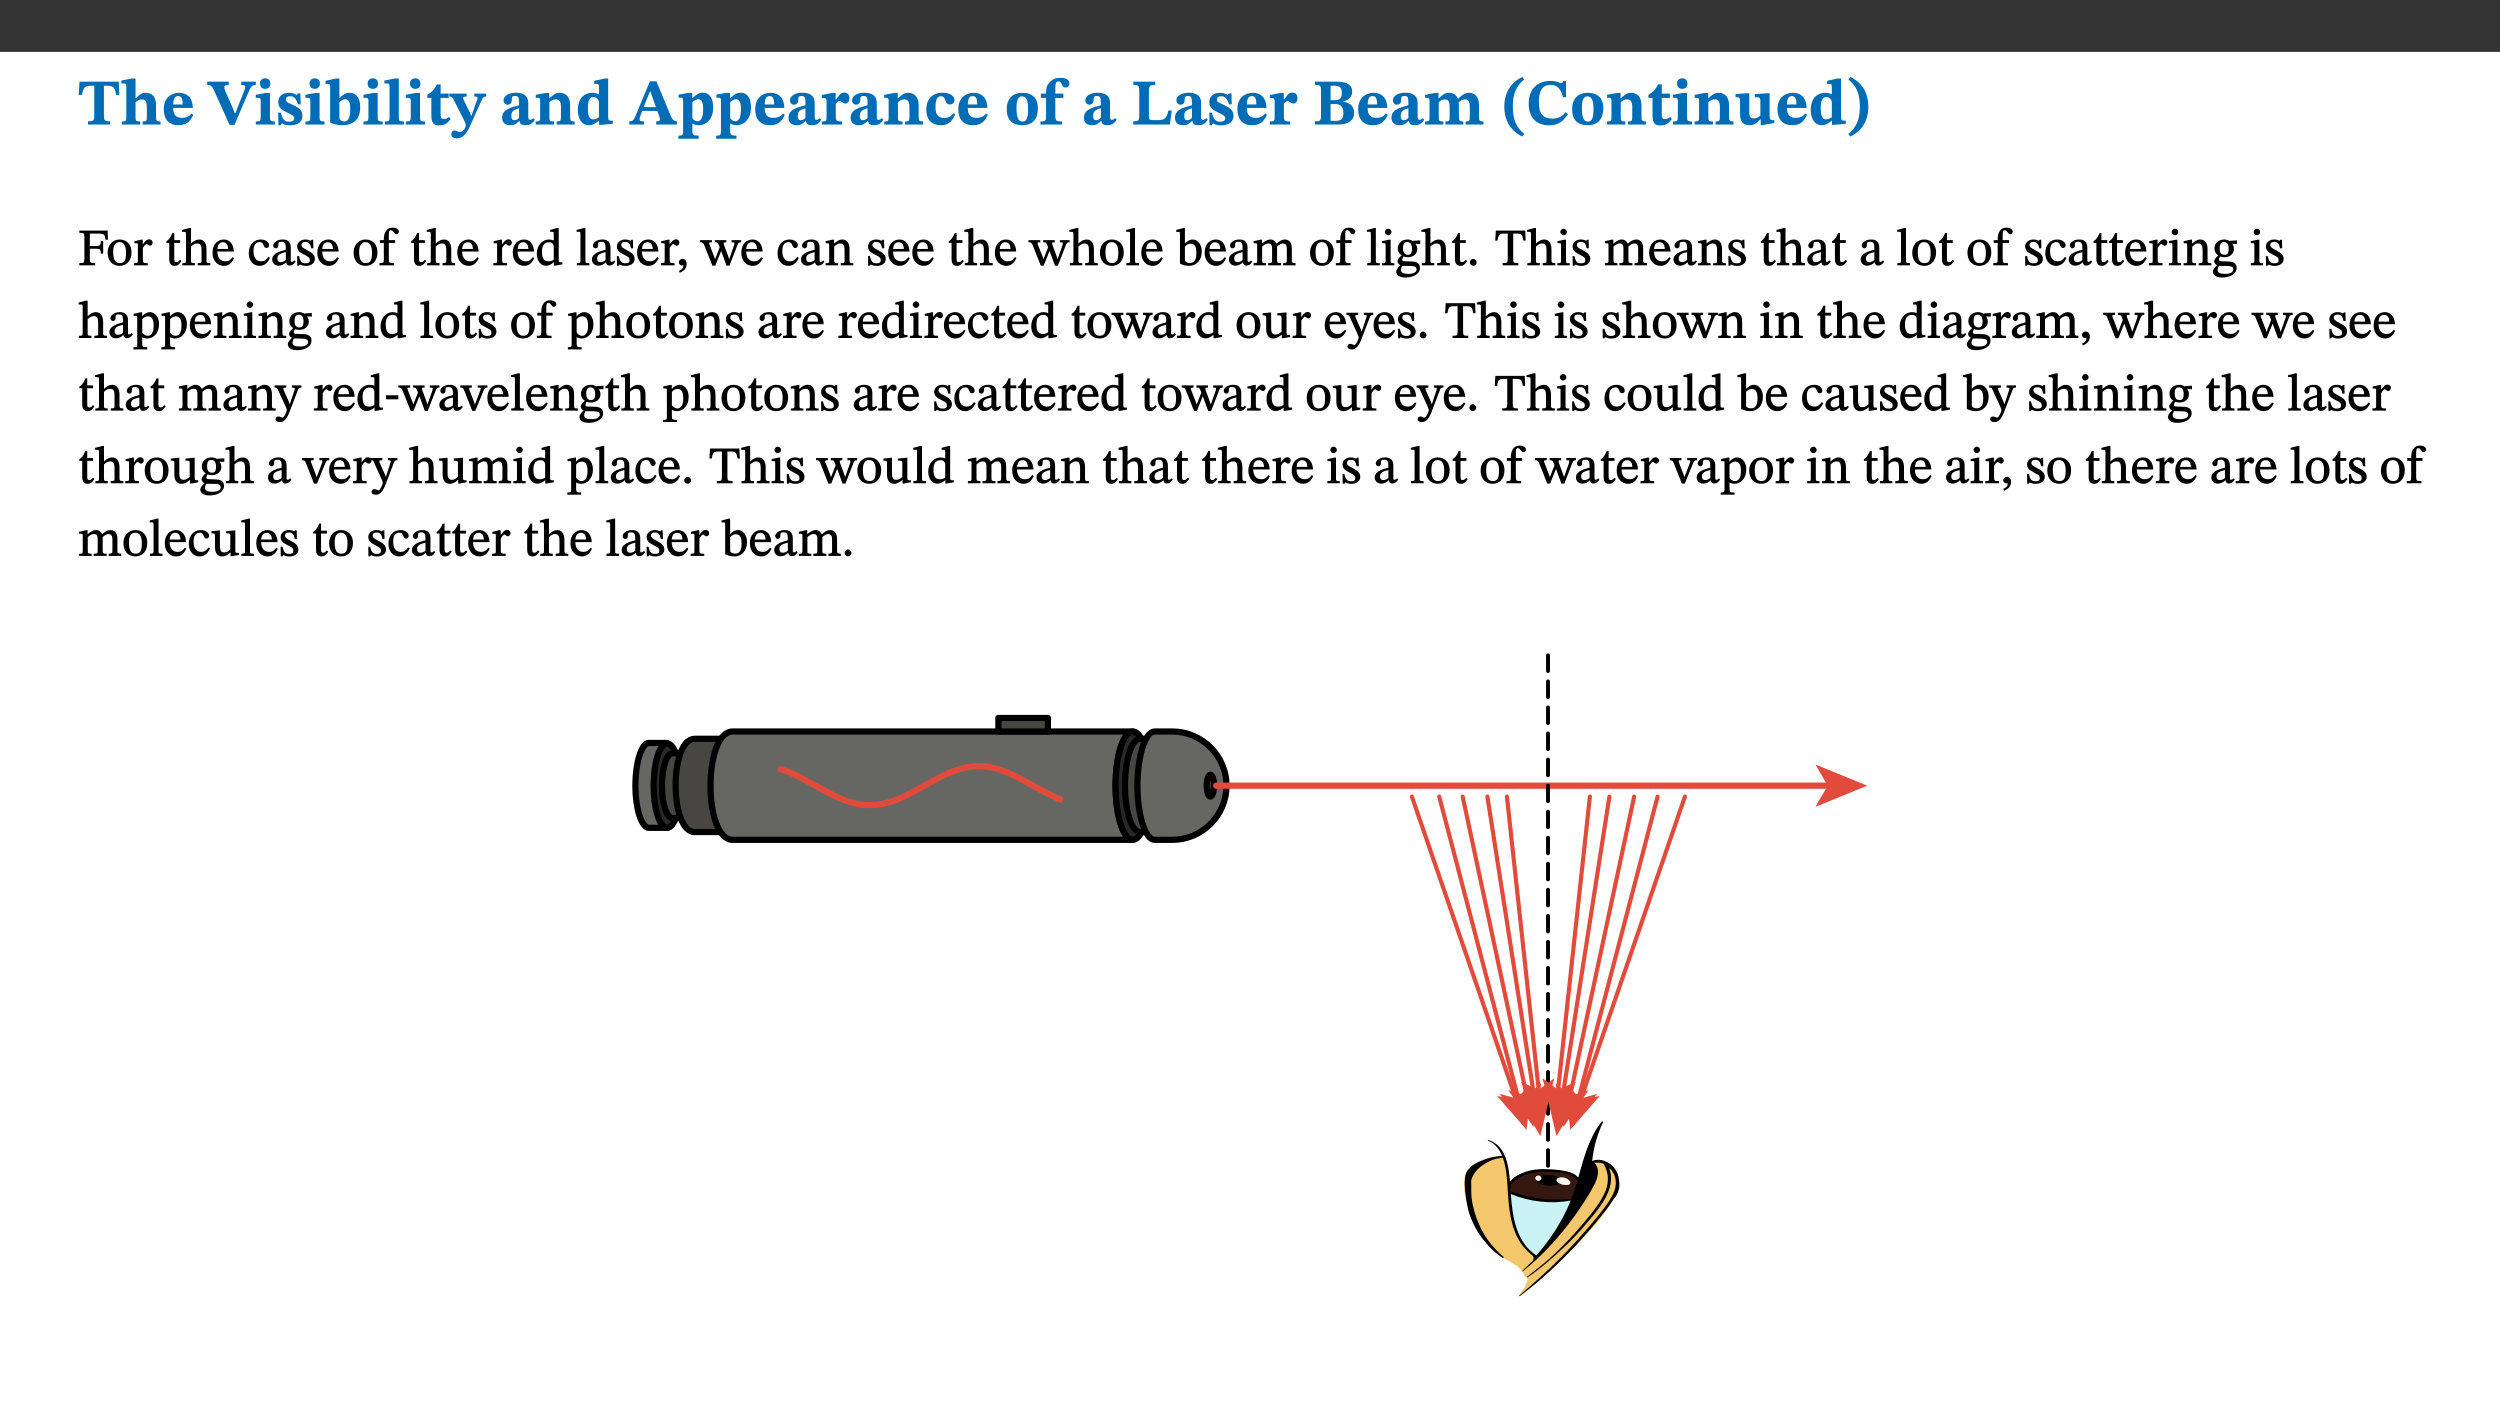 ﻿<?xml version="1.0" encoding="utf-8"?>
<svg xmlns="http://www.w3.org/2000/svg" xmlns:xlink="http://www.w3.org/1999/xlink" viewBox="0 0 960 540" version="1.1">
  <rect x="0" y="0" width="960" height="540" fill="#333333" stroke="none"/>
  <defs>
    <g>
      <symbol overflow="visible" id="glyph0-0">
        <path style="stroke:none;" d="M 7.938 -4.281 L 7.938 -4.688 C 7.938 -7.391 11.922 -9.312 11.922 -12.953 C 11.922 -15.531 9.766 -16.75 7.328 -16.75 C 4.828 -16.75 3.125 -15.234 3.125 -13.234 C 3.125 -12.062 3.594 -11.422 4.391 -11.422 C 4.984 -11.422 5.5 -11.828 5.5 -12.594 C 5.5 -13.531 4.984 -13.562 4.984 -14.375 C 4.984 -15.141 5.656 -15.641 7.109 -15.641 C 8.703 -15.641 9.688 -14.844 9.688 -12.891 C 9.688 -9.062 6.938 -8.156 6.938 -4.938 L 6.938 -4.219 L 7.938 -4.219 Z M 8.875 -1.266 C 8.875 -2.031 8.344 -2.828 7.484 -2.828 C 6.562 -2.828 6.016 -2.062 6.016 -1.266 C 6.016 -0.453 6.5 0.203 7.453 0.203 C 8.344 0.203 8.875 -0.469 8.875 -1.266 Z M 14.75 4.109 L 14.75 -19.625 L 0.25 -19.625 L 0.25 4.188 L 14.75 4.188 Z M 13.453 2.703 L 1.516 2.703 L 1.516 -18.188 L 13.453 -18.188 Z M 13.453 2.703 " />
      </symbol>
      <symbol overflow="visible" id="glyph0-1">
        <path style="stroke:none;" d="M 15.953 -11.453 L 15.719 -16.453 L 0.641 -16.453 L 0.344 -11.375 L 1.594 -11.375 C 2.125 -14.125 2.453 -14.891 5.203 -14.891 L 6.312 -14.891 L 6.312 -3.672 C 6.312 -1.406 6.047 -1.234 3.891 -1.234 L 3.891 0 L 12.391 0 L 12.391 -1.234 C 10.281 -1.234 10.016 -1.406 10.016 -3.672 L 10.016 -14.891 L 11.109 -14.891 C 13.859 -14.891 14.156 -14.125 14.719 -11.375 L 15.953 -11.375 Z M 15.953 -11.453 " />
      </symbol>
      <symbol overflow="visible" id="glyph0-2">
        <path style="stroke:none;" d="M 5.828 -8.594 C 6.812 -9.422 7.391 -9.641 8.25 -9.641 C 10.094 -9.641 10.156 -8.078 10.156 -6.188 L 10.156 -2.781 C 10.156 -1.531 10.094 -1.172 8.547 -1.172 L 8.547 0 L 15.438 0 L 15.438 -1.172 C 13.984 -1.172 13.703 -1.516 13.703 -2.844 L 13.703 -7.391 C 13.703 -10.484 12.312 -12.188 9.766 -12.188 C 8.25 -12.188 7.281 -11.5 5.953 -10.109 L 5.828 -10.109 L 5.828 -17.672 L 4.281 -17.672 L 0.375 -16.906 L 0.375 -15.734 C 0.375 -15.734 0.688 -15.781 1.094 -15.781 C 1.766 -15.781 2.281 -15.734 2.281 -14.875 L 2.281 -2.656 C 2.281 -1.281 1.891 -1.172 0.547 -1.172 L 0.547 0 L 7.609 0 L 7.609 -1.172 C 5.922 -1.172 5.828 -1.562 5.828 -2.75 Z M 5.828 -8.594 " />
      </symbol>
      <symbol overflow="visible" id="glyph0-3">
        <path style="stroke:none;" d="M 11.469 -4.219 C 10.656 -3.203 9.672 -2.578 7.734 -2.578 C 5.625 -2.578 4.438 -3.547 4.438 -6.375 L 11.969 -6.375 C 11.922 -10.188 9.859 -12.188 6.734 -12.188 C 3.516 -12.188 0.797 -10.141 0.797 -5.875 C 0.797 -1.938 2.797 0.266 6.422 0.266 C 10.094 0.266 11.078 -1.703 12.172 -3.719 Z M 4.406 -7.609 C 4.516 -10.016 5 -10.922 6.391 -10.922 C 7.703 -10.922 8.078 -9.641 8.078 -7.703 L 4.406 -7.703 Z M 4.406 -7.609 " />
      </symbol>
      <symbol overflow="visible" id="glyph0-4">
        <path style="stroke:none;" d="M 11.125 -6.719 L 10.234 -4.344 L 9.969 -4.344 L 9.062 -6.672 L 6.266 -12.953 C 6.094 -13.375 5.969 -13.922 5.969 -14.297 C 5.969 -15.172 6.688 -15.219 7.656 -15.219 L 7.656 -16.453 L -0.625 -16.453 L -0.625 -15.219 C 0.891 -15.219 1.234 -14.719 2 -13.078 L 7.984 0.125 L 9.859 0.125 L 14.812 -11.453 C 16.312 -14.922 16.625 -15.219 18.062 -15.219 L 18.062 -16.453 L 12.438 -16.453 L 12.438 -15.219 C 13.484 -15.219 14 -15.062 14 -14.422 C 14 -13.953 13.859 -13.625 13.781 -13.484 L 13.781 -13.406 Z M 11.125 -6.719 " />
      </symbol>
      <symbol overflow="visible" id="glyph0-5">
        <path style="stroke:none;" d="M 7.781 -1.172 C 6.125 -1.172 5.875 -1.438 5.875 -2.875 L 5.875 -12.125 L 4.141 -12.125 L 0.422 -11.422 L 0.422 -10.234 C 0.422 -10.234 0.719 -10.266 1.062 -10.266 C 1.812 -10.266 2.328 -10.234 2.328 -9.125 L 2.328 -2.797 C 2.328 -1.391 2.062 -1.172 0.453 -1.172 L 0.453 0 L 7.781 0 Z M 4.016 -17.75 C 2.75 -17.75 2.031 -16.875 2.031 -15.719 C 2.031 -14.547 2.781 -13.703 4.016 -13.703 C 5.328 -13.703 6.016 -14.547 6.016 -15.734 C 6.016 -16.875 5.328 -17.75 4.016 -17.75 Z M 4.016 -17.75 " />
      </symbol>
      <symbol overflow="visible" id="glyph0-6">
        <path style="stroke:none;" d="M 0.891 -4.453 L 0.984 0.297 L 1.766 0.297 L 2.297 -0.391 L 2.484 -0.391 C 3.125 -0.078 3.797 0.297 5.328 0.297 C 7.875 0.297 10.203 -0.562 10.203 -3.375 C 10.203 -5.594 8.672 -6.5 6.547 -7.516 C 4.812 -8.344 3.812 -8.547 3.812 -9.609 C 3.812 -10.328 4.312 -10.859 5.484 -10.859 C 6.812 -10.859 7.75 -10.203 8.453 -7.75 L 9.516 -7.75 L 9.422 -11.969 L 8.422 -11.969 L 8.047 -11.344 L 7.906 -11.344 C 7.516 -11.594 6.609 -12.188 5.156 -12.188 C 2.484 -12.188 0.922 -10.797 0.922 -8.719 C 0.922 -6.547 2.109 -5.672 4.219 -4.656 C 6.547 -3.562 7.031 -3.172 7.031 -2.375 C 7.031 -1.438 6.219 -1.094 5.062 -1.094 C 3.266 -1.094 2.453 -2.125 1.953 -4.562 L 0.875 -4.562 Z M 0.891 -4.453 " />
      </symbol>
      <symbol overflow="visible" id="glyph0-7">
        <path style="stroke:none;" d="M 5.328 -17.672 L 3.984 -17.672 L 0 -16.797 L 0 -15.594 C 0 -15.594 0.297 -15.609 0.719 -15.609 C 1.641 -15.609 1.781 -15.484 1.781 -14.375 L 1.781 -0.75 C 2.5 -0.422 4.047 0.266 6.5 0.266 C 10.531 0.266 13.328 -1.859 13.328 -6.609 C 13.328 -10.203 11.844 -12.188 9.188 -12.188 C 7.438 -12.188 6.297 -11.109 5.422 -10.141 L 5.328 -10.141 Z M 5.328 -8.531 C 5.75 -8.969 6.562 -9.719 7.625 -9.719 C 8.953 -9.719 9.484 -8.453 9.484 -5.953 C 9.484 -3.141 8.922 -1.188 7.219 -1.188 C 6.266 -1.188 5.656 -1.703 5.328 -2.281 Z M 5.328 -8.531 " />
      </symbol>
      <symbol overflow="visible" id="glyph0-8">
        <path style="stroke:none;" d="M 7.812 -1.172 C 6.016 -1.172 5.828 -1.438 5.828 -2.844 L 5.828 -17.672 L 4.188 -17.672 L 0.297 -16.906 L 0.297 -15.766 C 0.297 -15.766 0.672 -15.781 1.062 -15.781 C 1.688 -15.781 2.281 -15.766 2.281 -14.812 L 2.281 -2.844 C 2.281 -1.484 2.109 -1.172 0.469 -1.172 L 0.469 0 L 7.812 0 Z M 7.812 -1.172 " />
      </symbol>
      <symbol overflow="visible" id="glyph0-9">
        <path style="stroke:none;" d="M 8.844 -2.922 C 8.25 -2.422 7.828 -2.125 6.859 -2.125 C 5.922 -2.125 5.625 -2.5 5.625 -4.312 L 5.625 -10.203 L 8.719 -10.203 L 8.719 -11.891 L 5.625 -11.891 L 5.656 -15.406 L 4.188 -15.406 C 3.172 -13.234 1.906 -12.234 0.516 -11.406 L 0.516 -10.203 L 2.078 -10.203 L 2.078 -3.438 C 2.078 -0.594 3.047 0.344 4.984 0.344 C 7.578 0.344 8.453 -0.766 9.516 -2.156 Z M 8.844 -2.922 " />
      </symbol>
      <symbol overflow="visible" id="glyph0-10">
        <path style="stroke:none;" d="M 13.672 -11.891 L 9.094 -11.891 L 9.094 -10.75 C 9.859 -10.75 10.328 -10.656 10.328 -10.234 C 10.328 -10.141 10.312 -9.969 10.266 -9.766 L 8.031 -3.438 L 7.828 -3.438 L 7.406 -4.609 L 5.172 -9.094 L 5.172 -9.172 C 5 -9.516 4.812 -9.844 4.812 -10.141 C 4.812 -10.609 5.109 -10.734 6.172 -10.734 L 6.172 -11.891 L -0.516 -11.891 L -0.516 -10.75 C 0.297 -10.75 0.719 -10.453 0.984 -9.906 L 4.531 -2.906 C 5 -1.984 5.828 -0.469 5.828 0.25 C 5.828 1.219 4.828 2.875 3.688 2.875 C 2.828 2.875 2.359 2.281 1.484 2.281 C 0.797 2.281 0.266 2.828 0.266 3.641 C 0.266 4.812 1.172 5.328 2.328 5.328 C 4.484 5.328 6.078 3.797 7.578 0.328 L 12 -9.547 C 12.391 -10.453 12.719 -10.75 13.672 -10.75 Z M 13.672 -11.891 " />
      </symbol>
      <symbol overflow="visible" id="glyph0-11">
        <path style="stroke:none;" d="M 7.484 -1.391 C 7.703 -0.25 8.203 0.25 9.844 0.25 C 11.703 0.25 12.547 -0.562 13.406 -1.859 L 12.812 -2.453 C 12.438 -2.078 12.016 -1.812 11.625 -1.812 C 11.109 -1.812 10.859 -1.906 10.859 -2.906 L 10.859 -8.281 C 10.859 -11 9.141 -12.219 6.047 -12.219 C 3.172 -12.219 1.359 -10.828 1.359 -9.344 C 1.359 -8.234 2.156 -7.609 2.875 -7.609 C 3.734 -7.609 4.516 -8.125 4.516 -9.266 C 4.516 -10.688 4.781 -10.953 5.781 -10.953 C 6.969 -10.953 7.312 -10.578 7.312 -8.469 L 7.312 -7.391 C 4.953 -6.688 0.812 -6.078 0.812 -2.625 C 0.812 -0.625 2.125 0.266 3.938 0.266 C 5.656 0.266 6.188 -0.344 7.328 -1.312 L 7.484 -1.312 Z M 7.312 -2.547 C 6.594 -1.859 6.141 -1.656 5.5 -1.656 C 4.734 -1.656 4.359 -2.109 4.359 -3.328 C 4.359 -5.172 5.375 -5.656 7.312 -6.25 Z M 7.312 -2.547 " />
      </symbol>
      <symbol overflow="visible" id="glyph0-12">
        <path style="stroke:none;" d="M 13.859 -7.266 C 13.859 -10.531 12.344 -12.188 9.734 -12.188 C 8.25 -12.188 7.188 -11.297 5.953 -10.094 L 5.828 -10.094 L 5.828 -12.125 L 4.453 -12.125 L 0.641 -11.406 L 0.641 -10.234 C 0.641 -10.234 0.891 -10.266 1.312 -10.266 C 2 -10.266 2.328 -10.141 2.328 -9.219 L 2.328 -2.844 C 2.328 -1.484 2.25 -1.172 0.625 -1.172 L 0.625 0 L 7.656 0 L 7.656 -1.172 C 6.016 -1.172 5.891 -1.484 5.891 -2.844 L 5.891 -8.594 C 6.609 -9.188 7.281 -9.641 8.297 -9.641 C 9.609 -9.641 10.312 -9.047 10.312 -6.719 L 10.312 -2.844 C 10.312 -1.469 10.141 -1.172 8.672 -1.172 L 8.672 0 L 15.562 0 L 15.562 -1.172 C 14.125 -1.172 13.859 -1.484 13.859 -2.844 Z M 13.859 -7.266 " />
      </symbol>
      <symbol overflow="visible" id="glyph0-13">
        <path style="stroke:none;" d="M 14.25 -0.375 L 14.25 -1.484 L 13.734 -1.484 C 12.812 -1.484 12.438 -1.641 12.438 -2.906 L 12.438 -17.672 L 11.047 -17.672 L 7.094 -16.797 L 7.094 -15.594 C 7.094 -15.594 7.562 -15.594 7.812 -15.594 C 8.75 -15.594 8.891 -15.469 8.891 -14.375 L 8.891 -11.641 L 8.828 -11.641 C 8 -12.047 7.188 -12.188 6.422 -12.188 C 3.297 -12.188 0.797 -10.141 0.797 -5.578 C 0.797 -2.406 2.188 0.25 5.031 0.25 C 6.672 0.25 7.906 -0.672 8.797 -1.469 L 8.953 -1.469 L 8.953 0.125 L 9.812 0.125 L 14.25 -0.297 Z M 8.891 -2.844 C 8.078 -2.281 7.578 -1.984 6.609 -1.984 C 5.297 -1.984 4.641 -3.203 4.641 -6.312 C 4.641 -9.297 5.406 -10.562 6.672 -10.562 C 8.031 -10.562 8.672 -9.672 8.891 -8.766 Z M 8.891 -2.844 " />
      </symbol>
      <symbol overflow="visible" id="glyph0-14">
        <path style="stroke:none;" d="M 18.344 -0.078 L 18.344 -1.234 C 17.203 -1.234 16.547 -1.906 15.891 -3.5 L 10.484 -16.578 L 7.953 -16.578 L 2.547 -3.547 C 1.781 -1.594 1.312 -1.234 0.047 -1.234 L 0.047 0 L 5.703 0 L 5.703 -1.234 C 4.453 -1.234 4.016 -1.266 4.016 -2.062 C 4.016 -2.484 4.219 -3.078 4.359 -3.5 L 5.031 -5.234 L 10.797 -5.234 L 11.344 -3.812 C 11.625 -3.125 11.844 -2.297 11.844 -1.938 C 11.844 -1.188 11 -1.234 10.391 -1.234 L 10.391 0 L 18.344 0 Z M 10.328 -6.688 L 5.547 -6.688 L 7.984 -12.688 L 8.156 -12.688 L 10.281 -6.688 Z M 10.328 -6.688 " />
      </symbol>
      <symbol overflow="visible" id="glyph0-15">
        <path style="stroke:none;" d="M 5.656 -12.172 L 4.234 -12.172 L 0.422 -11.469 L 0.422 -10.281 C 0.422 -10.281 0.891 -10.312 1.219 -10.312 C 2.031 -10.312 2.156 -10.062 2.156 -9.062 L 2.156 2.609 C 2.156 3.984 1.906 4.281 0.344 4.281 L 0.344 5.453 L 8.109 5.453 L 8.109 4.266 C 6.172 4.266 5.703 4.047 5.703 2.422 L 5.703 -0.375 L 5.797 -0.375 C 6.547 0.094 7.281 0.266 8.234 0.266 C 11.219 0.266 13.703 -2.328 13.703 -6.547 C 13.703 -10.438 12.094 -12.219 9.719 -12.219 C 8.078 -12.219 7.062 -11.406 5.797 -10.141 L 5.656 -10.141 Z M 5.703 -8.531 C 6.219 -9.047 6.984 -9.719 7.984 -9.719 C 9.188 -9.719 9.844 -8.703 9.844 -5.844 C 9.844 -2.375 8.891 -1.281 7.609 -1.281 C 6.609 -1.281 6.047 -1.984 5.703 -2.5 Z M 5.703 -8.531 " />
      </symbol>
      <symbol overflow="visible" id="glyph0-16">
        <path style="stroke:none;" d="M 5.828 -12.125 L 4.406 -12.125 L 0.516 -11.344 L 0.516 -10.141 C 0.516 -10.141 0.797 -10.156 1.281 -10.156 C 2.156 -10.156 2.328 -9.734 2.328 -8.844 L 2.328 -2.781 C 2.328 -1.391 2.109 -1.172 0.5 -1.172 L 0.5 0 L 8.281 0 L 8.281 -1.172 C 6.516 -1.172 5.875 -1.344 5.875 -2.953 L 5.875 -8 C 6.438 -8.656 6.969 -9.094 7.516 -9.094 C 7.906 -9.094 8.469 -8.047 9.562 -8.047 C 10.312 -8.047 11.078 -8.703 11.078 -10.141 C 11.078 -11.406 10.453 -12.266 9.172 -12.266 C 7.609 -12.266 7.234 -11.25 5.922 -9.547 L 5.828 -9.547 Z M 5.828 -12.125 " />
      </symbol>
      <symbol overflow="visible" id="glyph0-17">
        <path style="stroke:none;" d="M 11.219 -4.344 C 10.281 -3.141 9.344 -2.547 7.656 -2.547 C 5 -2.547 4.312 -4.016 4.312 -6.859 C 4.312 -9.484 4.906 -10.859 6.422 -10.859 C 8.672 -10.859 7.516 -7.703 9.812 -7.703 C 10.75 -7.703 11.594 -8.297 11.594 -9.391 C 11.594 -10.922 9.906 -12.219 7.062 -12.219 C 2.781 -12.219 0.766 -9.422 0.766 -5.672 C 0.766 -1.812 2.906 0.266 6.344 0.266 C 9.672 0.266 10.859 -1.688 11.875 -3.922 Z M 11.219 -4.344 " />
      </symbol>
      <symbol overflow="visible" id="glyph0-18">
        <path style="stroke:none;" d="M 6.859 -12.188 C 2.703 -12.188 0.797 -9.484 0.797 -6.016 C 0.797 -1.703 2.906 0.25 6.797 0.25 C 10.688 0.25 12.781 -2.062 12.781 -6.297 C 12.781 -9.859 10.828 -12.188 6.859 -12.188 Z M 6.672 -10.828 C 8.297 -10.828 9.016 -9.188 9.016 -6.094 C 9.016 -2.672 8.5 -1.141 6.859 -1.141 C 5.25 -1.141 4.562 -2.719 4.562 -6.266 C 4.562 -9.094 5.078 -10.828 6.672 -10.828 Z M 6.672 -10.828 " />
      </symbol>
      <symbol overflow="visible" id="glyph0-19">
        <path style="stroke:none;" d="M 0.328 -11.797 L 0.328 -10.203 L 2.328 -10.203 L 2.328 -3.391 C 2.328 -1.312 2 -1.172 0.156 -1.172 L 0.156 0 L 8.422 0 L 8.422 -1.172 C 6.297 -1.172 5.875 -1.406 5.875 -3.391 L 5.875 -10.203 L 8.969 -10.203 L 8.969 -11.891 L 5.875 -11.891 L 5.875 -13.953 C 5.875 -15.891 6.172 -16.547 7.141 -16.547 C 7.578 -16.547 7.859 -16.5 8.297 -15.594 C 8.75 -14.625 9.062 -14.219 9.844 -14.219 C 10.5 -14.219 11.281 -14.688 11.281 -15.719 C 11.281 -17.344 9.734 -17.938 7.906 -17.938 C 5.953 -17.938 4.812 -17.422 3.719 -16.25 C 2.453 -14.922 2.328 -13.734 2.328 -11.891 L 0.328 -11.891 Z M 0.328 -11.797 " />
      </symbol>
      <symbol overflow="visible" id="glyph0-20">
        <path style="stroke:none;" d="M 15.641 -5.406 L 14.375 -5.406 C 13.625 -2.406 13.031 -1.688 10.234 -1.688 L 8.719 -1.688 C 7.266 -1.688 6.859 -1.812 6.859 -3.047 L 6.859 -12.859 C 6.859 -14.797 7.156 -15.219 9.297 -15.219 L 9.297 -16.453 L 0.875 -16.453 L 0.875 -15.219 C 2.953 -15.219 3.172 -14.766 3.172 -12.891 L 3.172 -3.438 C 3.172 -1.516 2.922 -1.234 0.844 -1.234 L 0.844 0 L 14.922 0 Z M 15.641 -5.406 " />
      </symbol>
      <symbol overflow="visible" id="glyph0-21">
        <path style="stroke:none;" d="M 11.516 -8.766 C 13.625 -9.344 15.141 -10.453 15.141 -12.656 C 15.141 -14.891 13.703 -16.453 9.141 -16.453 L 0.875 -16.453 L 0.875 -15.188 C 2.797 -15.188 3.172 -15.016 3.172 -13.141 L 3.172 -3.391 C 3.172 -1.438 2.844 -1.234 0.875 -1.234 L 0.875 0 L 9.641 0 C 13.672 0 15.906 -1.562 15.906 -4.453 C 15.906 -7.484 13.656 -8.5 11.516 -8.797 Z M 6.859 -9.25 L 6.859 -14.844 C 7.328 -14.891 7.656 -14.922 8.031 -14.922 C 10.5 -14.922 11.172 -14.094 11.172 -12.172 C 11.172 -10.016 10.5 -9.344 8.078 -9.344 L 6.859 -9.344 Z M 6.859 -7.859 L 8.297 -7.859 C 10.109 -7.859 11.766 -7.484 11.766 -4.484 C 11.766 -1.562 10.312 -1.406 8.25 -1.406 C 7.734 -1.406 7.328 -1.438 6.859 -1.484 Z M 6.859 -7.859 " />
      </symbol>
      <symbol overflow="visible" id="glyph0-22">
        <path style="stroke:none;" d="M 13.609 -7.266 C 13.609 -7.734 13.578 -8.172 13.531 -8.547 C 14.172 -9.188 15.062 -9.641 15.984 -9.641 C 17.156 -9.641 17.797 -9.047 17.797 -6.719 L 17.797 -2.844 C 17.797 -1.469 17.641 -1.172 16.188 -1.172 L 16.188 0 L 23.047 0 L 23.047 -1.172 C 21.609 -1.172 21.344 -1.484 21.344 -2.844 L 21.344 -7.266 C 21.344 -10.531 19.844 -12.188 17.516 -12.188 C 15.859 -12.188 14.578 -11.156 13.375 -9.938 L 13.203 -9.938 C 12.688 -11.453 11.375 -12.188 9.781 -12.188 C 8.047 -12.188 7.016 -11.125 5.953 -10.094 L 5.797 -10.094 L 5.797 -12.125 L 4.453 -12.125 L 0.641 -11.406 L 0.641 -10.234 C 0.641 -10.234 0.891 -10.266 1.312 -10.266 C 2 -10.266 2.328 -10.141 2.328 -9.219 L 2.328 -2.844 C 2.328 -1.484 2.25 -1.172 0.625 -1.172 L 0.625 0 L 7.656 0 L 7.656 -1.172 C 6.016 -1.172 5.875 -1.484 5.875 -2.844 L 5.875 -8.578 C 6.547 -9.25 7.328 -9.641 8.234 -9.641 C 9.391 -9.641 10.062 -9.047 10.062 -6.719 L 10.062 -2.844 C 10.062 -1.469 9.938 -1.172 8.453 -1.172 L 8.453 0 L 15.312 0 L 15.312 -1.172 C 13.875 -1.172 13.609 -1.484 13.609 -2.844 Z M 13.609 -7.266 " />
      </symbol>
      <symbol overflow="visible" id="glyph0-23">
        <path style="stroke:none;" d="M 1.734 -6.859 C 1.734 -1.406 4.312 2.547 8.656 4.609 L 9.422 3.625 C 6.391 1.188 5 -1.891 5 -6.859 C 5 -11.797 6.312 -14.812 9.344 -17.266 L 8.656 -18.266 C 4.312 -16.234 1.734 -12.266 1.734 -6.859 Z M 1.734 -6.859 " />
      </symbol>
      <symbol overflow="visible" id="glyph0-24">
        <path style="stroke:none;" d="M 15.359 -4.734 C 13.922 -3.141 12.594 -2.281 10.156 -2.281 C 6.672 -2.281 5 -4.047 5 -8.672 C 5 -13.016 6.469 -15.234 9.469 -15.234 C 12 -15.234 13.578 -13.656 14.25 -10.484 L 15.438 -10.484 L 15.438 -16.75 L 14.391 -16.75 C 14.281 -16.281 14.125 -15.938 13.578 -15.938 C 12.844 -15.938 12.141 -16.75 9.516 -16.75 C 4.531 -16.75 1.109 -13.734 1.109 -8.031 C 1.109 -3.219 3.547 0.297 8.953 0.297 C 12.906 0.297 14.516 -1.594 16.203 -3.984 Z M 15.359 -4.734 " />
      </symbol>
      <symbol overflow="visible" id="glyph0-25">
        <path style="stroke:none;" d="M 15.234 -1.656 L 15.094 -1.656 C 13.75 -1.656 13.406 -1.859 13.406 -3.422 L 13.406 -12.016 L 12.391 -12.016 L 7.75 -11.703 L 7.75 -10.5 C 9.391 -10.5 9.859 -10.5 9.859 -9.062 L 9.859 -3.438 C 8.953 -2.672 8.375 -2.359 7.328 -2.359 C 6.266 -2.359 5.594 -2.547 5.594 -4.906 L 5.594 -12.016 L 4.438 -12.016 L 0.328 -11.703 L 0.328 -10.5 C 1.656 -10.484 2.062 -10.5 2.062 -8.969 L 2.062 -4.188 C 2.062 -0.922 3.25 0.25 5.719 0.25 C 7.391 0.25 8.281 -0.344 9.844 -2 L 9.984 -2 L 9.984 0.156 L 10.953 0.156 L 15.234 -0.562 Z M 15.234 -1.656 " />
      </symbol>
      <symbol overflow="visible" id="glyph0-26">
        <path style="stroke:none;" d="M 8.25 -6.859 C 8.25 -12.266 5.672 -16.234 1.312 -18.266 L 0.625 -17.266 C 3.672 -14.812 4.984 -11.797 4.984 -6.859 C 4.984 -1.891 3.594 1.188 0.547 3.625 L 1.312 4.609 C 5.672 2.547 8.25 -1.406 8.25 -6.859 Z M 8.25 -6.859 " />
      </symbol>
      <symbol overflow="visible" id="glyph1-0">
        <path style="stroke:none;" d="M 6.5 -3.5 L 6.5 -3.828 C 6.5 -6 9.703 -7.547 9.703 -10.484 C 9.703 -12.547 7.844 -13.594 5.891 -13.594 C 3.891 -13.594 2.375 -12.312 2.375 -10.703 C 2.375 -9.766 2.891 -9.188 3.531 -9.188 C 4 -9.188 4.547 -9.562 4.547 -10.188 C 4.547 -10.938 4.125 -10.953 4.125 -11.609 C 4.125 -12.234 4.547 -12.578 5.719 -12.578 C 7 -12.578 7.656 -12 7.656 -10.422 C 7.656 -7.344 5.438 -6.609 5.438 -4.031 L 5.438 -3.391 L 6.5 -3.391 Z M 7.25 -1.078 C 7.25 -1.688 6.719 -2.391 6.016 -2.391 C 5.281 -2.391 4.703 -1.719 4.703 -1.078 C 4.703 -0.422 5.219 0.156 6 0.156 C 6.719 0.156 7.25 -0.438 7.25 -1.078 Z M 11.969 3.25 L 11.969 -15.891 L 0.062 -15.891 L 0.062 3.359 L 11.969 3.359 Z M 10.812 2.047 L 1.328 2.047 L 1.328 -14.625 L 10.672 -14.625 L 10.672 2.047 Z M 10.812 2.047 " />
      </symbol>
      <symbol overflow="visible" id="glyph1-1">
        <path style="stroke:none;" d="M 11.547 -9.938 L 11.438 -13.344 L 0.578 -13.344 L 0.578 -12.484 C 2.156 -12.484 2.516 -12.328 2.516 -10.953 L 2.516 -2.438 C 2.516 -0.953 2.328 -0.859 0.578 -0.859 L 0.578 0 L 6.672 0 L 6.672 -0.859 C 5 -0.859 4.609 -0.953 4.609 -2.312 L 4.609 -6.375 L 6.828 -6.375 C 8.547 -6.375 8.812 -6.234 8.812 -4.5 L 9.734 -4.5 L 9.734 -9.391 L 8.812 -9.391 C 8.812 -7.625 8.547 -7.406 6.828 -7.406 L 4.609 -7.406 L 4.609 -12.188 L 7.656 -12.188 C 10.266 -12.188 10.297 -11.828 10.672 -9.828 L 11.578 -9.828 Z M 11.547 -9.938 " />
      </symbol>
      <symbol overflow="visible" id="glyph1-2">
        <path style="stroke:none;" d="M 5.141 -9.922 C 2.453 -9.922 0.531 -7.828 0.531 -4.938 C 0.531 -1.719 2.344 0.203 5.141 0.203 C 7.734 0.203 9.688 -1.672 9.688 -5.016 C 9.688 -7.969 7.875 -9.922 5.141 -9.922 Z M 5.062 -8.906 C 6.828 -8.906 7.594 -7.375 7.594 -4.922 C 7.594 -1.672 6.859 -0.859 5.219 -0.859 C 3.5 -0.844 2.656 -2.031 2.656 -5.203 C 2.656 -7.75 3.547 -8.906 5.062 -8.906 Z M 5.062 -8.906 " />
      </symbol>
      <symbol overflow="visible" id="glyph1-3">
        <path style="stroke:none;" d="M 3.641 -9.859 L 3.172 -9.859 L 0.562 -9.25 L 0.562 -8.562 L 0.781 -8.484 C 0.781 -8.484 0.922 -8.484 1.312 -8.484 C 2.031 -8.484 1.891 -8.25 1.891 -7.531 L 1.891 -2.047 C 1.891 -0.938 1.891 -0.844 0.438 -0.844 L 0.438 0 L 5.672 0 L 5.672 -0.844 C 4.062 -0.844 3.812 -0.891 3.812 -2.156 L 3.812 -6.672 C 4.25 -7.406 4.797 -8.203 5.266 -8.203 C 5.5 -8.203 5.891 -7.531 6.547 -7.531 C 7 -7.531 7.547 -7.969 7.547 -8.719 C 7.547 -9.406 7.047 -9.984 6.281 -9.984 C 5.312 -9.984 4.625 -9.25 3.625 -7.812 L 3.766 -7.812 L 3.766 -9.859 Z M 3.641 -9.859 " />
      </symbol>
      <symbol overflow="visible" id="glyph1-4">
        <path style="stroke:none;" d="M 5.734 -2.016 C 5.234 -1.453 5.078 -1.234 4.438 -1.234 C 3.672 -1.234 3.609 -1.578 3.609 -2.984 L 3.609 -8.594 L 5.859 -8.594 L 5.859 -9.688 L 3.609 -9.688 L 3.625 -12.406 L 2.906 -12.406 C 2.125 -10.578 1.578 -9.844 0.594 -9.25 L 0.594 -8.594 L 1.688 -8.594 L 1.688 -2.438 C 1.688 -0.641 2.406 0.203 3.75 0.203 C 5.016 0.203 5.516 -0.438 6.391 -1.641 L 5.812 -2.109 Z M 5.734 -2.016 " />
      </symbol>
      <symbol overflow="visible" id="glyph1-5">
        <path style="stroke:none;" d="M 3.719 -7.188 C 4.703 -8.094 5.344 -8.391 6.109 -8.391 C 7.734 -8.391 7.812 -7.125 7.812 -5.5 L 7.812 -2.047 C 7.812 -1.094 7.875 -0.844 6.359 -0.844 L 6.359 0 L 11.203 0 L 11.203 -0.844 C 9.828 -0.844 9.719 -1.078 9.719 -2.125 L 9.719 -6.094 C 9.719 -7.734 9.219 -9.922 6.938 -9.922 C 5.875 -9.922 4.859 -9.422 3.641 -8.281 L 3.766 -8.281 L 3.766 -14.328 L 3.109 -14.328 L 0.297 -13.594 L 0.297 -12.922 L 0.516 -12.844 C 0.516 -12.844 0.703 -12.844 1.016 -12.844 C 1.547 -12.844 1.859 -12.875 1.859 -12.172 L 1.859 -1.969 C 1.859 -0.859 1.641 -0.844 0.453 -0.844 L 0.453 0 L 5.234 0 L 5.234 -0.844 C 3.75 -0.844 3.766 -1.016 3.766 -2.047 L 3.766 -7.219 Z M 3.719 -7.188 " />
      </symbol>
      <symbol overflow="visible" id="glyph1-6">
        <path style="stroke:none;" d="M 8.172 -3.062 C 7.531 -2.234 7.016 -1.547 5.406 -1.547 C 3.812 -1.547 2.406 -2.672 2.406 -5.297 L 8.719 -5.297 C 8.609 -8.203 7.047 -9.922 4.875 -9.922 C 2.547 -9.922 0.531 -8.188 0.531 -4.859 C 0.531 -1.656 2.531 0.203 4.922 0.203 C 6.969 0.203 8.047 -1.172 8.812 -2.75 L 8.234 -3.172 Z M 2.391 -6.156 C 2.547 -8.016 3.234 -8.859 4.578 -8.859 C 6 -8.859 6.516 -7.625 6.547 -6.297 L 2.406 -6.297 Z M 2.391 -6.156 " />
      </symbol>
      <symbol overflow="visible" id="glyph1-7">
        <path style="stroke:none;" d="M 8.031 -3.172 C 7.125 -2.016 6.547 -1.547 5.266 -1.547 C 3.203 -1.547 2.344 -3.125 2.344 -5.562 C 2.344 -7.844 3.203 -8.922 4.828 -8.922 C 6.531 -8.922 5.875 -6.656 7.344 -6.656 C 7.906 -6.656 8.312 -7.094 8.312 -7.672 C 8.312 -8.828 7.031 -9.922 5.156 -9.922 C 2.297 -9.922 0.516 -7.75 0.516 -4.625 C 0.516 -1.859 2.156 0.203 4.641 0.203 C 6.766 0.203 7.875 -1.172 8.672 -2.844 L 8.094 -3.266 Z M 8.031 -3.172 " />
      </symbol>
      <symbol overflow="visible" id="glyph1-8">
        <path style="stroke:none;" d="M 6 -1.359 C 6.109 -0.484 6.453 0.094 7.328 0.094 C 8.344 0.094 8.906 -0.359 9.641 -1.422 L 9.156 -1.906 C 8.812 -1.516 8.625 -1.359 8.25 -1.359 C 7.828 -1.359 7.766 -1.375 7.766 -2.188 L 7.766 -6.719 C 7.766 -8.781 6.828 -9.922 4.656 -9.922 C 2.484 -9.922 1.016 -8.703 1.016 -7.594 C 1.016 -6.938 1.594 -6.516 1.984 -6.516 C 2.547 -6.516 2.984 -6.938 2.984 -7.547 C 2.984 -8.75 3.062 -9.047 4.203 -9.047 C 5.406 -9.047 5.859 -8.5 5.859 -6.766 L 5.859 -6 C 4.281 -5.5 0.625 -4.844 0.625 -2.219 C 0.625 -0.938 1.594 0.141 3.125 0.141 C 4.406 0.141 5.203 -0.453 6.094 -1.234 L 6.016 -1.234 Z M 5.891 -2.047 C 5.219 -1.5 4.609 -1.219 3.938 -1.219 C 3.094 -1.219 2.625 -1.688 2.625 -2.688 C 2.625 -4.25 4.188 -4.656 5.859 -5.078 L 5.859 -2.016 Z M 5.891 -2.047 " />
      </symbol>
      <symbol overflow="visible" id="glyph1-9">
        <path style="stroke:none;" d="M 0.641 -3.391 L 0.703 0.156 L 1.297 0.156 L 1.719 -0.297 C 2.234 -0.078 2.828 0.219 3.984 0.219 C 5.781 0.219 7.453 -0.625 7.453 -2.484 C 7.453 -3.969 6.438 -4.797 4.625 -5.75 C 2.953 -6.609 2.328 -7.016 2.328 -7.797 C 2.328 -8.688 2.906 -8.984 3.828 -8.984 C 5.047 -8.984 5.641 -8.531 6.094 -6.516 L 6.891 -6.516 L 6.812 -9.828 L 6.219 -9.828 L 5.875 -9.406 L 5.938 -9.406 C 5.438 -9.641 4.844 -9.922 3.844 -9.922 C 2.125 -9.922 0.656 -8.906 0.656 -7.266 C 0.656 -5.797 1.516 -5.016 3.328 -4.109 L 3.422 -4.062 C 5.281 -3.141 5.516 -2.891 5.516 -1.953 C 5.516 -1.016 4.938 -0.781 3.938 -0.781 C 2.469 -0.781 1.828 -1.328 1.391 -3.531 L 0.641 -3.531 Z M 0.641 -3.391 " />
      </symbol>
      <symbol overflow="visible" id="glyph1-10">
        <path style="stroke:none;" d="M 0.375 -9.547 L 0.375 -8.594 L 1.891 -8.594 L 1.891 -2.484 C 1.891 -0.938 1.812 -0.844 0.219 -0.844 L 0.219 0 L 5.844 0 L 5.844 -0.844 C 4.062 -0.844 3.812 -0.938 3.812 -2.484 L 3.812 -8.594 L 6.234 -8.594 L 6.234 -9.688 L 3.812 -9.688 L 3.812 -11.312 C 3.812 -12.984 3.906 -13.469 4.641 -13.469 C 5.641 -13.469 5.734 -11.953 6.734 -11.953 C 7.188 -11.953 7.672 -12.344 7.672 -12.922 C 7.672 -13.828 6.609 -14.469 5.312 -14.469 C 3.922 -14.469 3.109 -13.891 2.562 -12.969 C 2.047 -12.047 1.891 -11.062 1.891 -9.688 L 0.375 -9.688 Z M 0.375 -9.547 " />
      </symbol>
      <symbol overflow="visible" id="glyph1-11">
        <path style="stroke:none;" d="M 10.359 -0.484 L 10.359 -1.156 L 9.828 -1.156 C 9.078 -1.156 8.938 -1.219 8.938 -2.25 L 8.938 -14.328 L 8.281 -14.328 L 5.641 -13.594 L 5.641 -12.922 L 5.859 -12.844 C 5.859 -12.844 6.109 -12.844 6.297 -12.844 C 7.078 -12.844 7.031 -12.797 7.031 -11.906 L 7.031 -9.547 C 6.641 -9.734 5.891 -9.922 5.234 -9.922 C 2.734 -9.922 0.516 -7.766 0.516 -4.484 C 0.516 -1.938 1.812 0.156 4.062 0.156 C 5.375 0.156 6.469 -0.641 7.188 -1.281 L 7.094 -1.281 L 7.094 0.094 L 7.688 0.094 L 10.359 -0.375 Z M 7.078 -2.234 C 6.375 -1.75 5.938 -1.531 5 -1.531 C 3.312 -1.531 2.516 -2.516 2.516 -5.266 C 2.516 -7.766 3.531 -8.859 5.203 -8.859 C 6.438 -8.859 6.875 -8.203 7.031 -7.391 L 7.031 -2.219 Z M 7.078 -2.234 " />
      </symbol>
      <symbol overflow="visible" id="glyph1-12">
        <path style="stroke:none;" d="M 5.172 -0.844 C 3.75 -0.844 3.766 -0.969 3.766 -2.125 L 3.766 -14.328 L 3.141 -14.328 L 0.375 -13.594 L 0.375 -12.953 L 0.594 -12.875 C 0.594 -12.875 0.812 -12.875 1.156 -12.875 C 1.656 -12.875 1.859 -12.953 1.859 -12.125 L 1.859 -2.125 C 1.859 -1.016 1.906 -0.844 0.453 -0.844 L 0.453 0 L 5.297 0 L 5.297 -0.844 Z M 5.172 -0.844 " />
      </symbol>
      <symbol overflow="visible" id="glyph1-13">
        <path style="stroke:none;" d="M 1.469 2.828 C 2.266 2.469 4.062 1.672 4.062 -0.578 C 4.062 -1.672 3.406 -2.469 2.406 -2.469 C 1.609 -2.469 1.031 -1.797 1.031 -1.156 C 1.031 -0.578 1.5 0.047 2.266 0.047 C 2.484 0.047 2.672 0 2.75 -0.016 C 2.75 1.422 1.969 1.75 1.062 2.125 L 1.422 2.875 Z M 1.469 2.828 " />
      </symbol>
      <symbol overflow="visible" id="glyph1-14">
        <path style="stroke:none;" d="M 15.188 -9.688 L 11.594 -9.688 L 11.594 -8.844 C 12.469 -8.844 12.703 -8.844 12.703 -8.469 C 12.703 -8.125 12.609 -7.844 12.594 -7.75 L 11.016 -3.281 L 10.656 -2.266 L 10.719 -2.266 L 10.406 -3.281 L 8.781 -7.656 C 8.688 -7.953 8.609 -8.234 8.609 -8.469 C 8.609 -8.781 8.719 -8.844 9.609 -8.844 L 9.609 -9.688 L 5.172 -9.688 L 5.172 -8.844 C 6.203 -8.844 6.359 -8.812 6.828 -7.516 L 7.047 -6.906 L 5.625 -3.281 L 5.234 -2.266 L 5.281 -2.266 L 4.953 -3.281 L 3.234 -7.688 C 3.109 -7.984 3.016 -8.203 3.016 -8.469 C 3.016 -8.781 3.141 -8.844 4.062 -8.844 L 4.062 -9.688 L -0.484 -9.688 L -0.484 -8.844 C 0.531 -8.844 0.703 -8.75 1.219 -7.516 L 4.25 0.125 L 5.344 0.125 L 7.672 -5.672 L 7.562 -5.672 L 9.688 0.125 L 10.812 0.125 L 13.828 -7.656 C 14.219 -8.688 14.406 -8.844 15.297 -8.844 L 15.297 -9.688 Z M 15.188 -9.688 " />
      </symbol>
      <symbol overflow="visible" id="glyph1-15">
        <path style="stroke:none;" d="M 9.703 -6.234 C 9.703 -8.531 8.719 -9.922 6.906 -9.922 C 5.656 -9.922 4.688 -9.156 3.641 -8.25 L 3.75 -8.25 L 3.766 -9.859 L 3.188 -9.859 L 0.516 -9.266 L 0.516 -8.562 L 0.734 -8.484 C 0.734 -8.484 0.859 -8.484 1.188 -8.484 C 1.734 -8.484 1.891 -8.453 1.891 -7.734 L 1.891 -2.125 C 1.891 -1.016 1.969 -0.812 0.5 -0.812 L 0.5 0 L 5.312 0 L 5.312 -0.812 C 3.766 -0.812 3.812 -1.016 3.812 -2.125 L 3.812 -7.188 C 4.359 -7.703 5.016 -8.391 6.094 -8.391 C 7 -8.391 7.797 -8.125 7.797 -5.734 L 7.797 -2.125 C 7.797 -1.016 7.875 -0.812 6.312 -0.812 L 6.312 0 L 11.172 0 L 11.172 -0.812 C 9.719 -0.812 9.703 -1.016 9.703 -2.125 Z M 9.703 -6.234 " />
      </symbol>
      <symbol overflow="visible" id="glyph1-16">
        <path style="stroke:none;" d="M 3.25 -14.328 L 2.734 -14.328 L 0.016 -13.594 L 0.016 -12.922 L 0.234 -12.844 C 0.234 -12.844 0.391 -12.844 0.719 -12.844 C 1.469 -12.844 1.453 -12.812 1.453 -11.906 L 1.453 -0.656 C 1.969 -0.375 3.234 0.203 4.922 0.203 C 7.688 0.203 9.828 -1.797 9.828 -5.359 C 9.828 -7.953 8.344 -9.922 6.375 -9.922 C 5.047 -9.922 3.906 -9.031 3.234 -8.234 L 3.359 -8.234 L 3.359 -14.328 Z M 3.328 -7.125 C 3.688 -7.609 4.484 -8.312 5.5 -8.312 C 7.391 -8.312 7.75 -6.641 7.75 -4.719 C 7.75 -2.516 7.172 -0.875 5.281 -0.875 C 4.219 -0.875 3.703 -1.312 3.359 -1.734 L 3.359 -7.172 Z M 3.328 -7.125 " />
      </symbol>
      <symbol overflow="visible" id="glyph1-17">
        <path style="stroke:none;" d="M 3.766 -7.156 C 4.344 -7.688 5.141 -8.391 6.172 -8.391 C 7.094 -8.391 7.625 -8.062 7.625 -6.375 L 7.625 -2.438 C 7.625 -1.031 7.656 -0.844 6.094 -0.844 L 6.094 0 L 11.078 0 L 11.078 -0.844 C 9.516 -0.844 9.547 -1.062 9.547 -2.438 L 9.547 -7.219 C 10.156 -7.75 10.891 -8.391 11.719 -8.391 C 12.656 -8.391 13.281 -8.062 13.281 -6.25 L 13.281 -2.438 C 13.281 -1.219 13.375 -0.844 11.875 -0.844 L 11.875 0 L 16.641 0 L 16.641 -0.844 C 15.141 -0.844 15.203 -1.172 15.203 -2.438 L 15.203 -6.5 C 15.203 -8.906 14.062 -9.922 12.516 -9.922 C 11.453 -9.922 10.344 -9.297 9.281 -8.266 L 9.344 -8.266 C 8.984 -9.078 8.188 -9.922 7.047 -9.922 C 5.703 -9.922 4.688 -9.141 3.641 -8.25 L 3.75 -8.25 L 3.75 -9.859 L 3.141 -9.859 L 0.516 -9.266 L 0.516 -8.562 L 0.734 -8.484 C 0.734 -8.484 0.891 -8.484 1.188 -8.484 C 1.75 -8.484 1.891 -8.422 1.891 -7.703 L 1.891 -2.125 C 1.891 -0.938 1.891 -0.844 0.5 -0.844 L 0.5 0 L 5.297 0 L 5.297 -0.844 C 3.938 -0.844 3.812 -0.938 3.812 -2.047 L 3.812 -7.172 Z M 3.766 -7.156 " />
      </symbol>
      <symbol overflow="visible" id="glyph1-18">
        <path style="stroke:none;" d="M 2.891 -14.062 C 2.188 -14.062 1.609 -13.406 1.609 -12.812 C 1.609 -12.188 2.219 -11.547 2.891 -11.547 C 3.578 -11.547 4.141 -12.188 4.141 -12.812 C 4.141 -13.406 3.578 -14.062 2.891 -14.062 Z M 5.125 -0.812 C 3.781 -0.812 3.812 -0.969 3.812 -2.125 L 3.812 -9.859 L 3.172 -9.859 L 0.516 -9.281 L 0.516 -8.594 L 0.734 -8.5 C 0.734 -8.5 0.875 -8.5 1.156 -8.5 C 1.734 -8.5 1.891 -8.547 1.891 -7.688 L 1.891 -2.125 C 1.891 -1 1.969 -0.812 0.5 -0.812 L 0.5 0 L 5.234 0 L 5.234 -0.812 Z M 5.125 -0.812 " />
      </symbol>
      <symbol overflow="visible" id="glyph1-19">
        <path style="stroke:none;" d="M 2.453 -3.891 C 1.516 -3.172 0.781 -2.234 0.781 -1.516 C 0.781 -0.953 1.25 -0.344 1.891 -0.016 L 1.891 -0.062 C 0.859 0.938 0.281 1.719 0.281 2.375 C 0.281 3.469 1.188 4.688 3.812 4.688 C 6.312 4.688 9.391 3.641 9.391 0.969 C 9.391 -1.312 7.344 -1.531 4.844 -1.531 C 3.016 -1.531 2.609 -1.594 2.609 -2.188 C 2.609 -2.531 2.891 -3.172 3.047 -3.391 C 3.531 -3.234 4.078 -3.109 4.719 -3.109 C 6.812 -3.109 8.359 -4.406 8.359 -6.25 C 8.359 -7.25 7.891 -8.016 7.656 -8.344 L 7.656 -8.266 L 9.516 -8.203 L 9.516 -9.578 L 6.828 -9.422 L 6.906 -9.203 C 6.906 -9.203 5.938 -9.922 4.625 -9.922 C 2.516 -9.922 0.875 -8.531 0.875 -6.531 C 0.875 -5.234 1.5 -4.297 2.406 -3.766 L 2.406 -3.859 Z M 4.484 -8.938 C 5.75 -8.938 6.328 -7.984 6.328 -6.375 C 6.328 -4.484 5.734 -4.062 4.734 -4.062 C 3.453 -4.062 2.891 -4.906 2.891 -6.609 C 2.891 -8.281 3.453 -8.938 4.484 -8.938 Z M 2.531 0.203 C 2.812 0.203 3.188 0.219 4.781 0.234 C 6.109 0.266 8.109 0.094 8.109 1.531 C 8.109 2.391 7.312 3.281 4.953 3.281 C 2.922 3.281 2.094 2.844 2.094 1.688 C 2.094 1.281 2.188 0.891 2.594 0.203 Z M 2.531 0.203 " />
      </symbol>
      <symbol overflow="visible" id="glyph1-20">
        <path style="stroke:none;" d="M 3.75 -1.094 C 3.75 -1.75 3.203 -2.469 2.453 -2.469 C 1.719 -2.469 1.141 -1.766 1.141 -1.109 C 1.141 -0.438 1.656 0.156 2.438 0.156 C 3.203 0.156 3.75 -0.484 3.75 -1.094 Z M 3.75 -1.094 " />
      </symbol>
      <symbol overflow="visible" id="glyph1-21">
        <path style="stroke:none;" d="M 11.812 -9.625 L 11.656 -13.344 L 0.375 -13.344 L 0.141 -9.5 L 1.016 -9.5 C 1.453 -11.797 1.609 -12.188 3.812 -12.188 L 4.938 -12.188 L 4.938 -2.734 C 4.938 -0.922 4.797 -0.859 2.984 -0.859 L 2.984 0 L 9.031 0 L 9.031 -0.859 C 7.188 -0.859 7.047 -0.922 7.047 -2.734 L 7.047 -12.188 L 8.188 -12.188 C 10.406 -12.188 10.5 -11.797 10.953 -9.5 L 11.828 -9.5 Z M 11.812 -9.625 " />
      </symbol>
      <symbol overflow="visible" id="glyph1-22">
        <path style="stroke:none;" d="M 3.5 -9.859 L 3.016 -9.859 L 0.359 -9.281 L 0.359 -8.594 L 0.578 -8.5 C 0.578 -8.5 0.875 -8.5 1.141 -8.5 C 1.797 -8.5 1.75 -8.359 1.75 -7.609 L 1.75 2.25 C 1.75 3.359 1.688 3.562 0.297 3.562 L 0.297 4.375 L 5.594 4.375 L 5.594 3.547 C 3.922 3.547 3.672 3.422 3.672 2.125 L 3.672 -0.359 L 3.578 -0.359 C 4.109 0 4.875 0.203 5.641 0.203 C 8.031 0.203 10.125 -1.938 10.125 -5.312 C 10.125 -7.922 8.625 -9.922 6.656 -9.922 C 5.484 -9.922 4.422 -9.266 3.484 -8.188 L 3.625 -8.188 L 3.625 -9.859 Z M 3.625 -7.125 C 4 -7.625 4.781 -8.312 5.844 -8.312 C 7.312 -8.312 8.047 -7.266 8.047 -4.766 C 8.047 -1.984 7.125 -0.844 5.734 -0.844 C 4.625 -0.844 4 -1.688 3.672 -2.078 L 3.672 -7.172 Z M 3.625 -7.125 " />
      </symbol>
      <symbol overflow="visible" id="glyph1-23">
        <path style="stroke:none;" d="M 10.75 -1.156 L 10.562 -1.156 C 9.609 -1.156 9.484 -1.156 9.484 -2.328 L 9.484 -9.781 L 8.891 -9.781 L 5.953 -9.484 L 5.953 -8.672 C 7.375 -8.672 7.562 -8.688 7.562 -7.625 L 7.562 -2.453 C 6.812 -1.797 6.281 -1.328 5.266 -1.328 C 4.219 -1.328 3.578 -1.797 3.578 -3.828 L 3.578 -9.781 L 3.031 -9.781 L 0.312 -9.469 L 0.312 -8.672 C 1.531 -8.641 1.672 -8.688 1.672 -7.609 L 1.672 -3.562 C 1.672 -0.859 2.766 0.203 4.422 0.203 C 5.703 0.203 6.719 -0.438 7.734 -1.438 L 7.656 -1.438 L 7.656 0.094 L 8.234 0.094 L 10.875 -0.375 L 10.875 -1.156 Z M 10.75 -1.156 " />
      </symbol>
      <symbol overflow="visible" id="glyph1-24">
        <path style="stroke:none;" d="M 9.828 -9.688 L 6.297 -9.688 L 6.297 -8.844 C 7.094 -8.844 7.406 -8.859 7.406 -8.469 C 7.406 -8.312 7.344 -8.125 7.312 -7.969 L 5.438 -2.266 L 5.5 -2.266 L 5.234 -3.172 L 3.281 -7.547 C 3.172 -7.828 3.016 -8.172 3.016 -8.406 C 3.016 -8.766 3.125 -8.828 4.141 -8.828 L 4.141 -9.688 L -0.375 -9.688 L -0.375 -8.844 C 0.484 -8.844 0.625 -8.703 0.812 -8.25 L 3.75 -1.859 C 3.984 -1.312 4.344 -0.484 4.344 -0.219 C 4.344 0.359 3.344 2.688 2.703 2.688 C 2.219 2.688 1.797 2.25 1.094 2.25 C 0.562 2.25 0.016 2.656 0.016 3.25 C 0.016 4 0.734 4.406 1.641 4.406 C 3.25 4.406 4.344 3.25 5.453 0.312 L 8.562 -7.844 C 8.844 -8.625 9.031 -8.844 9.938 -8.844 L 9.938 -9.688 Z M 9.828 -9.688 " />
      </symbol>
      <symbol overflow="visible" id="glyph1-25">
        <path style="stroke:none;" d="M 5.5 -4.469 L 5.5 -5.891 L 0.75 -5.891 L 0.75 -4.344 L 5.5 -4.344 Z M 5.5 -4.469 " />
      </symbol>
      <symbol overflow="visible" id="glyph1-26">
        <path style="stroke:none;" d="M 9.922 -9.688 L 6.297 -9.688 L 6.297 -8.844 C 7.156 -8.844 7.438 -8.859 7.438 -8.422 C 7.438 -8.109 7.312 -7.875 7.297 -7.766 L 5.578 -3.266 L 5.203 -2.188 L 5.266 -2.188 L 4.922 -3.25 L 3.234 -7.688 C 3.109 -7.969 3.031 -8.203 3.031 -8.469 C 3.031 -8.781 3.172 -8.844 4.062 -8.844 L 4.062 -9.688 L -0.391 -9.688 L -0.391 -8.844 C 0.594 -8.844 0.703 -8.75 1.219 -7.516 L 4.219 0.125 L 5.359 0.125 L 8.547 -7.656 C 8.938 -8.688 9.141 -8.844 10.047 -8.844 L 10.047 -9.688 Z M 9.922 -9.688 " />
      </symbol>
    </g>
  </defs>
  <g id="surface217">
    <path style=" stroke:none;fill-rule:nonzero;fill:rgb(100%,100%,100%);fill-opacity:1;" d="M 0 559.926 L 960 559.926 L 960 19.926 L 0 19.926 Z M 0 559.926 " />
    <g style="fill:rgb(0%,42.354%,71.373%);fill-opacity:1;">
      <use xlink:href="#glyph0-1" x="29.888" y="47.821" />
      <use xlink:href="#glyph0-2" x="46.223" y="47.821" />
      <use xlink:href="#glyph0-3" x="62.086" y="47.821" />
    </g>
    <g style="fill:rgb(0%,42.354%,71.373%);fill-opacity:1;">
      <use xlink:href="#glyph0-4" x="80.181" y="47.821" />
      <use xlink:href="#glyph0-5" x="97.78" y="47.821" />
      <use xlink:href="#glyph0-6" x="105.935" y="47.821" />
      <use xlink:href="#glyph0-5" x="116.841" y="47.821" />
      <use xlink:href="#glyph0-7" x="124.996" y="47.821" />
      <use xlink:href="#glyph0-5" x="139.149" y="47.821" />
      <use xlink:href="#glyph0-8" x="147.304" y="47.821" />
      <use xlink:href="#glyph0-5" x="155.41" y="47.821" />
      <use xlink:href="#glyph0-9" x="163.565" y="47.821" />
      <use xlink:href="#glyph0-10" x="173.033" y="47.821" />
    </g>
    <g style="fill:rgb(0%,42.354%,71.373%);fill-opacity:1;">
      <use xlink:href="#glyph0-11" x="191.995" y="47.821" />
      <use xlink:href="#glyph0-12" x="205.083" y="47.821" />
      <use xlink:href="#glyph0-13" x="221.095" y="47.821" />
    </g>
    <g style="fill:rgb(0%,42.354%,71.373%);fill-opacity:1;">
      <use xlink:href="#glyph0-14" x="241.594" y="47.821" />
      <use xlink:href="#glyph0-15" x="260.16" y="47.821" />
      <use xlink:href="#glyph0-15" x="274.685" y="47.821" />
      <use xlink:href="#glyph0-3" x="289.21" y="47.821" />
      <use xlink:href="#glyph0-11" x="301.975" y="47.821" />
      <use xlink:href="#glyph0-16" x="315.063" y="47.821" />
    </g>
    <g style="fill:rgb(0%,42.354%,71.373%);fill-opacity:1;">
      <use xlink:href="#glyph0-11" x="325.821" y="47.821" />
      <use xlink:href="#glyph0-12" x="338.908" y="47.821" />
      <use xlink:href="#glyph0-17" x="354.921" y="47.821" />
      <use xlink:href="#glyph0-3" x="367.19" y="47.821" />
    </g>
    <g style="fill:rgb(0%,42.354%,71.373%);fill-opacity:1;">
      <use xlink:href="#glyph0-18" x="385.78" y="47.821" />
      <use xlink:href="#glyph0-19" x="399.364" y="47.821" />
    </g>
    <g style="fill:rgb(0%,42.354%,71.373%);fill-opacity:1;">
      <use xlink:href="#glyph0-11" x="415.401" y="47.821" />
    </g>
    <g style="fill:rgb(0%,42.354%,71.373%);fill-opacity:1;">
      <use xlink:href="#glyph0-20" x="434.314" y="47.821" />
      <use xlink:href="#glyph0-11" x="450.376" y="47.821" />
      <use xlink:href="#glyph0-6" x="463.463" y="47.821" />
      <use xlink:href="#glyph0-3" x="474.369" y="47.821" />
      <use xlink:href="#glyph0-16" x="487.135" y="47.821" />
    </g>
    <g style="fill:rgb(0%,42.354%,71.373%);fill-opacity:1;">
      <use xlink:href="#glyph0-21" x="504.089" y="47.821" />
      <use xlink:href="#glyph0-3" x="520.746" y="47.821" />
      <use xlink:href="#glyph0-11" x="533.511" y="47.821" />
      <use xlink:href="#glyph0-22" x="546.599" y="47.821" />
    </g>
    <g style="fill:rgb(0%,42.354%,71.373%);fill-opacity:1;">
      <use xlink:href="#glyph0-23" x="575.922" y="47.821" />
      <use xlink:href="#glyph0-24" x="585.911" y="47.821" />
      <use xlink:href="#glyph0-18" x="602.89" y="47.821" />
      <use xlink:href="#glyph0-12" x="616.474" y="47.821" />
      <use xlink:href="#glyph0-9" x="632.486" y="47.821" />
      <use xlink:href="#glyph0-5" x="641.955" y="47.821" />
      <use xlink:href="#glyph0-12" x="650.11" y="47.821" />
      <use xlink:href="#glyph0-25" x="666.122" y="47.821" />
      <use xlink:href="#glyph0-3" x="681.763" y="47.821" />
      <use xlink:href="#glyph0-13" x="694.528" y="47.821" />
      <use xlink:href="#glyph0-26" x="709.202" y="47.821" />
    </g>
    <g style="fill:rgb(0%,0%,0%);fill-opacity:1;">
      <use xlink:href="#glyph1-1" x="29.888" y="101.887" />
    </g>
    <g style="fill:rgb(0%,0%,0%);fill-opacity:1;">
      <use xlink:href="#glyph1-2" x="40.807" y="101.887" />
      <use xlink:href="#glyph1-3" x="51.049" y="101.887" />
    </g>
    <g style="fill:rgb(0%,0%,0%);fill-opacity:1;">
      <use xlink:href="#glyph1-4" x="63.303" y="101.887" />
      <use xlink:href="#glyph1-5" x="69.579" y="101.887" />
      <use xlink:href="#glyph1-6" x="81.076" y="101.887" />
    </g>
    <g style="fill:rgb(0%,0%,0%);fill-opacity:1;">
      <use xlink:href="#glyph1-7" x="95.004" y="101.887" />
      <use xlink:href="#glyph1-8" x="103.89" y="101.887" />
      <use xlink:href="#glyph1-9" x="113.455" y="101.887" />
      <use xlink:href="#glyph1-6" x="121.325" y="101.887" />
    </g>
    <g style="fill:rgb(0%,0%,0%);fill-opacity:1;">
      <use xlink:href="#glyph1-2" x="135.253" y="101.887" />
      <use xlink:href="#glyph1-10" x="145.494" y="101.887" />
    </g>
    <g style="fill:rgb(0%,0%,0%);fill-opacity:1;">
      <use xlink:href="#glyph1-4" x="157.29" y="101.887" />
      <use xlink:href="#glyph1-5" x="163.567" y="101.887" />
      <use xlink:href="#glyph1-6" x="175.064" y="101.887" />
    </g>
    <g style="fill:rgb(0%,0%,0%);fill-opacity:1;">
      <use xlink:href="#glyph1-3" x="188.991" y="101.887" />
    </g>
    <g style="fill:rgb(0%,0%,0%);fill-opacity:1;">
      <use xlink:href="#glyph1-6" x="196.364" y="101.887" />
      <use xlink:href="#glyph1-11" x="205.609" y="101.887" />
    </g>
    <g style="fill:rgb(0%,0%,0%);fill-opacity:1;">
      <use xlink:href="#glyph1-12" x="221.031" y="101.887" />
      <use xlink:href="#glyph1-8" x="226.67" y="101.887" />
      <use xlink:href="#glyph1-9" x="236.234" y="101.887" />
      <use xlink:href="#glyph1-6" x="244.105" y="101.887" />
      <use xlink:href="#glyph1-3" x="253.35" y="101.887" />
    </g>
    <g style="fill:rgb(0%,0%,0%);fill-opacity:1;">
      <use xlink:href="#glyph1-13" x="259.626" y="101.887" />
    </g>
    <g style="fill:rgb(0%,0%,0%);fill-opacity:1;">
      <use xlink:href="#glyph1-14" x="269.31" y="101.887" />
    </g>
    <g style="fill:rgb(0%,0%,0%);fill-opacity:1;">
      <use xlink:href="#glyph1-6" x="284.135" y="101.887" />
    </g>
    <g style="fill:rgb(0%,0%,0%);fill-opacity:1;">
      <use xlink:href="#glyph1-7" x="298.062" y="101.887" />
      <use xlink:href="#glyph1-8" x="306.949" y="101.887" />
      <use xlink:href="#glyph1-15" x="316.513" y="101.887" />
    </g>
    <g style="fill:rgb(0%,0%,0%);fill-opacity:1;">
      <use xlink:href="#glyph1-9" x="332.673" y="101.887" />
      <use xlink:href="#glyph1-6" x="340.543" y="101.887" />
      <use xlink:href="#glyph1-6" x="349.788" y="101.887" />
    </g>
    <g style="fill:rgb(0%,0%,0%);fill-opacity:1;">
      <use xlink:href="#glyph1-4" x="363.716" y="101.887" />
      <use xlink:href="#glyph1-5" x="369.993" y="101.887" />
      <use xlink:href="#glyph1-6" x="381.489" y="101.887" />
    </g>
    <g style="fill:rgb(0%,0%,0%);fill-opacity:1;">
      <use xlink:href="#glyph1-14" x="395.417" y="101.887" />
      <use xlink:href="#glyph1-5" x="410.341" y="101.887" />
      <use xlink:href="#glyph1-2" x="421.838" y="101.887" />
      <use xlink:href="#glyph1-12" x="432.08" y="101.887" />
      <use xlink:href="#glyph1-6" x="437.719" y="101.887" />
    </g>
    <g style="fill:rgb(0%,0%,0%);fill-opacity:1;">
      <use xlink:href="#glyph1-16" x="451.646" y="101.887" />
      <use xlink:href="#glyph1-6" x="462.047" y="101.887" />
      <use xlink:href="#glyph1-8" x="471.293" y="101.887" />
      <use xlink:href="#glyph1-17" x="480.857" y="101.887" />
    </g>
    <g style="fill:rgb(0%,0%,0%);fill-opacity:1;">
      <use xlink:href="#glyph1-2" x="502.516" y="101.887" />
      <use xlink:href="#glyph1-10" x="512.757" y="101.887" />
    </g>
    <g style="fill:rgb(0%,0%,0%);fill-opacity:1;">
      <use xlink:href="#glyph1-12" x="524.553" y="101.887" />
      <use xlink:href="#glyph1-18" x="530.192" y="101.887" />
      <use xlink:href="#glyph1-19" x="535.871" y="101.887" />
      <use xlink:href="#glyph1-5" x="545.514" y="101.887" />
      <use xlink:href="#glyph1-4" x="557.011" y="101.887" />
      <use xlink:href="#glyph1-20" x="563.288" y="101.887" />
    </g>
    <g style="fill:rgb(0%,0%,0%);fill-opacity:1;">
      <use xlink:href="#glyph1-21" x="574.027" y="101.887" />
      <use xlink:href="#glyph1-5" x="586.042" y="101.887" />
      <use xlink:href="#glyph1-18" x="597.539" y="101.887" />
      <use xlink:href="#glyph1-9" x="603.218" y="101.887" />
    </g>
    <g style="fill:rgb(0%,0%,0%);fill-opacity:1;">
      <use xlink:href="#glyph1-17" x="615.771" y="101.887" />
      <use xlink:href="#glyph1-6" x="632.747" y="101.887" />
      <use xlink:href="#glyph1-8" x="641.993" y="101.887" />
      <use xlink:href="#glyph1-15" x="651.557" y="101.887" />
      <use xlink:href="#glyph1-9" x="663.034" y="101.887" />
    </g>
    <g style="fill:rgb(0%,0%,0%);fill-opacity:1;">
      <use xlink:href="#glyph1-4" x="675.587" y="101.887" />
      <use xlink:href="#glyph1-5" x="681.863" y="101.887" />
      <use xlink:href="#glyph1-8" x="693.36" y="101.887" />
      <use xlink:href="#glyph1-4" x="702.924" y="101.887" />
    </g>
    <g style="fill:rgb(0%,0%,0%);fill-opacity:1;">
      <use xlink:href="#glyph1-8" x="713.883" y="101.887" />
    </g>
    <g style="fill:rgb(0%,0%,0%);fill-opacity:1;">
      <use xlink:href="#glyph1-12" x="728.13" y="101.887" />
      <use xlink:href="#glyph1-2" x="733.768" y="101.887" />
      <use xlink:href="#glyph1-4" x="744.01" y="101.887" />
    </g>
    <g style="fill:rgb(0%,0%,0%);fill-opacity:1;">
      <use xlink:href="#glyph1-2" x="754.969" y="101.887" />
      <use xlink:href="#glyph1-10" x="765.211" y="101.887" />
    </g>
    <g style="fill:rgb(0%,0%,0%);fill-opacity:1;">
      <use xlink:href="#glyph1-9" x="777.006" y="101.887" />
      <use xlink:href="#glyph1-7" x="784.877" y="101.887" />
      <use xlink:href="#glyph1-8" x="793.763" y="101.887" />
      <use xlink:href="#glyph1-4" x="803.328" y="101.887" />
    </g>
    <g style="fill:rgb(0%,0%,0%);fill-opacity:1;">
      <use xlink:href="#glyph1-4" x="809.325" y="101.887" />
    </g>
    <g style="fill:rgb(0%,0%,0%);fill-opacity:1;">
      <use xlink:href="#glyph1-6" x="815.502" y="101.887" />
      <use xlink:href="#glyph1-3" x="824.747" y="101.887" />
      <use xlink:href="#glyph1-18" x="832.319" y="101.887" />
      <use xlink:href="#glyph1-15" x="837.998" y="101.887" />
      <use xlink:href="#glyph1-19" x="849.475" y="101.887" />
    </g>
    <g style="fill:rgb(0%,0%,0%);fill-opacity:1;">
      <use xlink:href="#glyph1-18" x="863.781" y="101.887" />
      <use xlink:href="#glyph1-9" x="869.46" y="101.887" />
    </g>
    <g style="fill:rgb(0%,0%,0%);fill-opacity:1;">
      <use xlink:href="#glyph1-5" x="29.888" y="129.782" />
      <use xlink:href="#glyph1-8" x="41.385" y="129.782" />
      <use xlink:href="#glyph1-22" x="50.949" y="129.782" />
      <use xlink:href="#glyph1-22" x="61.649" y="129.782" />
      <use xlink:href="#glyph1-6" x="72.349" y="129.782" />
      <use xlink:href="#glyph1-15" x="81.594" y="129.782" />
      <use xlink:href="#glyph1-18" x="93.071" y="129.782" />
      <use xlink:href="#glyph1-15" x="98.75" y="129.782" />
      <use xlink:href="#glyph1-19" x="110.227" y="129.782" />
    </g>
    <g style="fill:rgb(0%,0%,0%);fill-opacity:1;">
      <use xlink:href="#glyph1-8" x="124.553" y="129.782" />
      <use xlink:href="#glyph1-15" x="134.117" y="129.782" />
      <use xlink:href="#glyph1-11" x="145.594" y="129.782" />
    </g>
    <g style="fill:rgb(0%,0%,0%);fill-opacity:1;">
      <use xlink:href="#glyph1-12" x="161.016" y="129.782" />
      <use xlink:href="#glyph1-2" x="166.655" y="129.782" />
      <use xlink:href="#glyph1-4" x="176.897" y="129.782" />
      <use xlink:href="#glyph1-9" x="183.173" y="129.782" />
    </g>
    <g style="fill:rgb(0%,0%,0%);fill-opacity:1;">
      <use xlink:href="#glyph1-2" x="195.726" y="129.782" />
      <use xlink:href="#glyph1-10" x="205.968" y="129.782" />
    </g>
    <g style="fill:rgb(0%,0%,0%);fill-opacity:1;">
      <use xlink:href="#glyph1-22" x="217.763" y="129.782" />
      <use xlink:href="#glyph1-5" x="228.463" y="129.782" />
      <use xlink:href="#glyph1-2" x="239.96" y="129.782" />
      <use xlink:href="#glyph1-4" x="250.202" y="129.782" />
    </g>
    <g style="fill:rgb(0%,0%,0%);fill-opacity:1;">
      <use xlink:href="#glyph1-2" x="256.379" y="129.782" />
      <use xlink:href="#glyph1-15" x="266.62" y="129.782" />
      <use xlink:href="#glyph1-9" x="278.097" y="129.782" />
    </g>
    <g style="fill:rgb(0%,0%,0%);fill-opacity:1;">
      <use xlink:href="#glyph1-8" x="290.65" y="129.782" />
      <use xlink:href="#glyph1-3" x="300.214" y="129.782" />
    </g>
    <g style="fill:rgb(0%,0%,0%);fill-opacity:1;">
      <use xlink:href="#glyph1-6" x="307.587" y="129.782" />
    </g>
    <g style="fill:rgb(0%,0%,0%);fill-opacity:1;">
      <use xlink:href="#glyph1-3" x="321.514" y="129.782" />
    </g>
    <g style="fill:rgb(0%,0%,0%);fill-opacity:1;">
      <use xlink:href="#glyph1-6" x="328.887" y="129.782" />
      <use xlink:href="#glyph1-11" x="338.132" y="129.782" />
      <use xlink:href="#glyph1-18" x="348.872" y="129.782" />
      <use xlink:href="#glyph1-3" x="354.551" y="129.782" />
    </g>
    <g style="fill:rgb(0%,0%,0%);fill-opacity:1;">
      <use xlink:href="#glyph1-6" x="361.923" y="129.782" />
      <use xlink:href="#glyph1-7" x="371.168" y="129.782" />
      <use xlink:href="#glyph1-4" x="380.055" y="129.782" />
    </g>
    <g style="fill:rgb(0%,0%,0%);fill-opacity:1;">
      <use xlink:href="#glyph1-6" x="386.232" y="129.782" />
      <use xlink:href="#glyph1-11" x="395.477" y="129.782" />
    </g>
    <g style="fill:rgb(0%,0%,0%);fill-opacity:1;">
      <use xlink:href="#glyph1-4" x="410.899" y="129.782" />
    </g>
    <g style="fill:rgb(0%,0%,0%);fill-opacity:1;">
      <use xlink:href="#glyph1-2" x="417.076" y="129.782" />
      <use xlink:href="#glyph1-14" x="427.318" y="129.782" />
    </g>
    <g style="fill:rgb(0%,0%,0%);fill-opacity:1;">
      <use xlink:href="#glyph1-8" x="441.943" y="129.782" />
      <use xlink:href="#glyph1-3" x="451.507" y="129.782" />
    </g>
    <g style="fill:rgb(0%,0%,0%);fill-opacity:1;">
      <use xlink:href="#glyph1-11" x="458.879" y="129.782" />
    </g>
    <g style="fill:rgb(0%,0%,0%);fill-opacity:1;">
      <use xlink:href="#glyph1-2" x="474.301" y="129.782" />
      <use xlink:href="#glyph1-23" x="484.543" y="129.782" />
      <use xlink:href="#glyph1-3" x="495.9" y="129.782" />
    </g>
    <g style="fill:rgb(0%,0%,0%);fill-opacity:1;">
      <use xlink:href="#glyph1-6" x="508.154" y="129.782" />
      <use xlink:href="#glyph1-24" x="517.4" y="129.782" />
    </g>
    <g style="fill:rgb(0%,0%,0%);fill-opacity:1;">
      <use xlink:href="#glyph1-6" x="526.924" y="129.782" />
      <use xlink:href="#glyph1-9" x="536.169" y="129.782" />
      <use xlink:href="#glyph1-20" x="544.04" y="129.782" />
    </g>
    <g style="fill:rgb(0%,0%,0%);fill-opacity:1;">
      <use xlink:href="#glyph1-21" x="554.78" y="129.782" />
      <use xlink:href="#glyph1-5" x="566.795" y="129.782" />
      <use xlink:href="#glyph1-18" x="578.291" y="129.782" />
      <use xlink:href="#glyph1-9" x="583.97" y="129.782" />
    </g>
    <g style="fill:rgb(0%,0%,0%);fill-opacity:1;">
      <use xlink:href="#glyph1-18" x="596.523" y="129.782" />
      <use xlink:href="#glyph1-9" x="602.202" y="129.782" />
    </g>
    <g style="fill:rgb(0%,0%,0%);fill-opacity:1;">
      <use xlink:href="#glyph1-9" x="614.755" y="129.782" />
      <use xlink:href="#glyph1-5" x="622.625" y="129.782" />
      <use xlink:href="#glyph1-2" x="634.122" y="129.782" />
      <use xlink:href="#glyph1-14" x="644.364" y="129.782" />
      <use xlink:href="#glyph1-15" x="659.288" y="129.782" />
    </g>
    <g style="fill:rgb(0%,0%,0%);fill-opacity:1;">
      <use xlink:href="#glyph1-18" x="675.447" y="129.782" />
      <use xlink:href="#glyph1-15" x="681.126" y="129.782" />
    </g>
    <g style="fill:rgb(0%,0%,0%);fill-opacity:1;">
      <use xlink:href="#glyph1-4" x="697.285" y="129.782" />
      <use xlink:href="#glyph1-5" x="703.562" y="129.782" />
      <use xlink:href="#glyph1-6" x="715.059" y="129.782" />
    </g>
    <g style="fill:rgb(0%,0%,0%);fill-opacity:1;">
      <use xlink:href="#glyph1-11" x="728.986" y="129.782" />
      <use xlink:href="#glyph1-18" x="739.726" y="129.782" />
      <use xlink:href="#glyph1-8" x="745.405" y="129.782" />
      <use xlink:href="#glyph1-19" x="754.969" y="129.782" />
      <use xlink:href="#glyph1-3" x="764.613" y="129.782" />
    </g>
    <g style="fill:rgb(0%,0%,0%);fill-opacity:1;">
      <use xlink:href="#glyph1-8" x="771.905" y="129.782" />
      <use xlink:href="#glyph1-17" x="781.47" y="129.782" />
      <use xlink:href="#glyph1-13" x="798.446" y="129.782" />
    </g>
    <g style="fill:rgb(0%,0%,0%);fill-opacity:1;">
      <use xlink:href="#glyph1-14" x="808.11" y="129.782" />
      <use xlink:href="#glyph1-5" x="823.034" y="129.782" />
      <use xlink:href="#glyph1-6" x="834.531" y="129.782" />
      <use xlink:href="#glyph1-3" x="843.776" y="129.782" />
    </g>
    <g style="fill:rgb(0%,0%,0%);fill-opacity:1;">
      <use xlink:href="#glyph1-6" x="851.168" y="129.782" />
    </g>
    <g style="fill:rgb(0%,0%,0%);fill-opacity:1;">
      <use xlink:href="#glyph1-14" x="865.076" y="129.782" />
    </g>
    <g style="fill:rgb(0%,0%,0%);fill-opacity:1;">
      <use xlink:href="#glyph1-6" x="879.92" y="129.782" />
    </g>
    <g style="fill:rgb(0%,0%,0%);fill-opacity:1;">
      <use xlink:href="#glyph1-9" x="893.828" y="129.782" />
      <use xlink:href="#glyph1-6" x="901.699" y="129.782" />
      <use xlink:href="#glyph1-6" x="910.944" y="129.782" />
    </g>
    <g style="fill:rgb(0%,0%,0%);fill-opacity:1;">
      <use xlink:href="#glyph1-4" x="29.888" y="157.678" />
      <use xlink:href="#glyph1-5" x="36.164" y="157.678" />
      <use xlink:href="#glyph1-8" x="47.661" y="157.678" />
      <use xlink:href="#glyph1-4" x="57.225" y="157.678" />
    </g>
    <g style="fill:rgb(0%,0%,0%);fill-opacity:1;">
      <use xlink:href="#glyph1-17" x="68.184" y="157.678" />
      <use xlink:href="#glyph1-8" x="85.161" y="157.678" />
      <use xlink:href="#glyph1-15" x="94.725" y="157.678" />
    </g>
    <g style="fill:rgb(0%,0%,0%);fill-opacity:1;">
      <use xlink:href="#glyph1-24" x="105.803" y="157.678" />
    </g>
    <g style="fill:rgb(0%,0%,0%);fill-opacity:1;">
      <use xlink:href="#glyph1-3" x="120.11" y="157.678" />
    </g>
    <g style="fill:rgb(0%,0%,0%);fill-opacity:1;">
      <use xlink:href="#glyph1-6" x="127.482" y="157.678" />
      <use xlink:href="#glyph1-11" x="136.727" y="157.678" />
      <use xlink:href="#glyph1-25" x="147.467" y="157.678" />
    </g>
    <g style="fill:rgb(0%,0%,0%);fill-opacity:1;">
      <use xlink:href="#glyph1-14" x="153.445" y="157.678" />
    </g>
    <g style="fill:rgb(0%,0%,0%);fill-opacity:1;">
      <use xlink:href="#glyph1-8" x="168.07" y="157.678" />
    </g>
    <g style="fill:rgb(0%,0%,0%);fill-opacity:1;">
      <use xlink:href="#glyph1-26" x="177.136" y="157.678" />
    </g>
    <g style="fill:rgb(0%,0%,0%);fill-opacity:1;">
      <use xlink:href="#glyph1-6" x="186.62" y="157.678" />
      <use xlink:href="#glyph1-12" x="195.866" y="157.678" />
      <use xlink:href="#glyph1-6" x="201.504" y="157.678" />
      <use xlink:href="#glyph1-15" x="210.75" y="157.678" />
      <use xlink:href="#glyph1-19" x="222.227" y="157.678" />
      <use xlink:href="#glyph1-4" x="231.871" y="157.678" />
      <use xlink:href="#glyph1-5" x="238.147" y="157.678" />
    </g>
    <g style="fill:rgb(0%,0%,0%);fill-opacity:1;">
      <use xlink:href="#glyph1-22" x="254.326" y="157.678" />
      <use xlink:href="#glyph1-5" x="265.026" y="157.678" />
      <use xlink:href="#glyph1-2" x="276.523" y="157.678" />
      <use xlink:href="#glyph1-4" x="286.765" y="157.678" />
    </g>
    <g style="fill:rgb(0%,0%,0%);fill-opacity:1;">
      <use xlink:href="#glyph1-2" x="292.942" y="157.678" />
      <use xlink:href="#glyph1-15" x="303.183" y="157.678" />
      <use xlink:href="#glyph1-9" x="314.66" y="157.678" />
    </g>
    <g style="fill:rgb(0%,0%,0%);fill-opacity:1;">
      <use xlink:href="#glyph1-8" x="327.213" y="157.678" />
      <use xlink:href="#glyph1-3" x="336.777" y="157.678" />
    </g>
    <g style="fill:rgb(0%,0%,0%);fill-opacity:1;">
      <use xlink:href="#glyph1-6" x="344.15" y="157.678" />
    </g>
    <g style="fill:rgb(0%,0%,0%);fill-opacity:1;">
      <use xlink:href="#glyph1-9" x="358.077" y="157.678" />
      <use xlink:href="#glyph1-7" x="365.948" y="157.678" />
      <use xlink:href="#glyph1-8" x="374.834" y="157.678" />
      <use xlink:href="#glyph1-4" x="384.399" y="157.678" />
    </g>
    <g style="fill:rgb(0%,0%,0%);fill-opacity:1;">
      <use xlink:href="#glyph1-4" x="390.376" y="157.678" />
    </g>
    <g style="fill:rgb(0%,0%,0%);fill-opacity:1;">
      <use xlink:href="#glyph1-6" x="396.553" y="157.678" />
      <use xlink:href="#glyph1-3" x="405.798" y="157.678" />
    </g>
    <g style="fill:rgb(0%,0%,0%);fill-opacity:1;">
      <use xlink:href="#glyph1-6" x="413.171" y="157.678" />
      <use xlink:href="#glyph1-11" x="422.416" y="157.678" />
    </g>
    <g style="fill:rgb(0%,0%,0%);fill-opacity:1;">
      <use xlink:href="#glyph1-4" x="437.838" y="157.678" />
    </g>
    <g style="fill:rgb(0%,0%,0%);fill-opacity:1;">
      <use xlink:href="#glyph1-2" x="444.015" y="157.678" />
      <use xlink:href="#glyph1-14" x="454.257" y="157.678" />
    </g>
    <g style="fill:rgb(0%,0%,0%);fill-opacity:1;">
      <use xlink:href="#glyph1-8" x="468.882" y="157.678" />
      <use xlink:href="#glyph1-3" x="478.446" y="157.678" />
    </g>
    <g style="fill:rgb(0%,0%,0%);fill-opacity:1;">
      <use xlink:href="#glyph1-11" x="485.818" y="157.678" />
    </g>
    <g style="fill:rgb(0%,0%,0%);fill-opacity:1;">
      <use xlink:href="#glyph1-2" x="501.24" y="157.678" />
      <use xlink:href="#glyph1-23" x="511.482" y="157.678" />
      <use xlink:href="#glyph1-3" x="522.839" y="157.678" />
    </g>
    <g style="fill:rgb(0%,0%,0%);fill-opacity:1;">
      <use xlink:href="#glyph1-6" x="535.093" y="157.678" />
      <use xlink:href="#glyph1-24" x="544.339" y="157.678" />
    </g>
    <g style="fill:rgb(0%,0%,0%);fill-opacity:1;">
      <use xlink:href="#glyph1-6" x="553.863" y="157.678" />
      <use xlink:href="#glyph1-20" x="563.108" y="157.678" />
    </g>
    <g style="fill:rgb(0%,0%,0%);fill-opacity:1;">
      <use xlink:href="#glyph1-21" x="573.848" y="157.678" />
      <use xlink:href="#glyph1-5" x="585.863" y="157.678" />
      <use xlink:href="#glyph1-18" x="597.36" y="157.678" />
      <use xlink:href="#glyph1-9" x="603.039" y="157.678" />
    </g>
    <g style="fill:rgb(0%,0%,0%);fill-opacity:1;">
      <use xlink:href="#glyph1-7" x="615.592" y="157.678" />
      <use xlink:href="#glyph1-2" x="624.478" y="157.678" />
      <use xlink:href="#glyph1-23" x="634.72" y="157.678" />
      <use xlink:href="#glyph1-12" x="646.077" y="157.678" />
      <use xlink:href="#glyph1-11" x="651.716" y="157.678" />
    </g>
    <g style="fill:rgb(0%,0%,0%);fill-opacity:1;">
      <use xlink:href="#glyph1-16" x="667.138" y="157.678" />
      <use xlink:href="#glyph1-6" x="677.539" y="157.678" />
    </g>
    <g style="fill:rgb(0%,0%,0%);fill-opacity:1;">
      <use xlink:href="#glyph1-7" x="691.467" y="157.678" />
      <use xlink:href="#glyph1-8" x="700.354" y="157.678" />
      <use xlink:href="#glyph1-23" x="709.918" y="157.678" />
      <use xlink:href="#glyph1-9" x="721.275" y="157.678" />
      <use xlink:href="#glyph1-6" x="729.146" y="157.678" />
      <use xlink:href="#glyph1-11" x="738.391" y="157.678" />
    </g>
    <g style="fill:rgb(0%,0%,0%);fill-opacity:1;">
      <use xlink:href="#glyph1-16" x="753.813" y="157.678" />
      <use xlink:href="#glyph1-24" x="764.214" y="157.678" />
    </g>
    <g style="fill:rgb(0%,0%,0%);fill-opacity:1;">
      <use xlink:href="#glyph1-9" x="778.521" y="157.678" />
      <use xlink:href="#glyph1-5" x="786.391" y="157.678" />
      <use xlink:href="#glyph1-18" x="797.888" y="157.678" />
      <use xlink:href="#glyph1-15" x="803.567" y="157.678" />
      <use xlink:href="#glyph1-18" x="815.044" y="157.678" />
      <use xlink:href="#glyph1-15" x="820.722" y="157.678" />
      <use xlink:href="#glyph1-19" x="832.199" y="157.678" />
    </g>
    <g style="fill:rgb(0%,0%,0%);fill-opacity:1;">
      <use xlink:href="#glyph1-4" x="846.526" y="157.678" />
      <use xlink:href="#glyph1-5" x="852.802" y="157.678" />
      <use xlink:href="#glyph1-6" x="864.299" y="157.678" />
    </g>
    <g style="fill:rgb(0%,0%,0%);fill-opacity:1;">
      <use xlink:href="#glyph1-12" x="878.227" y="157.678" />
      <use xlink:href="#glyph1-8" x="883.866" y="157.678" />
      <use xlink:href="#glyph1-9" x="893.43" y="157.678" />
      <use xlink:href="#glyph1-6" x="901.3" y="157.678" />
      <use xlink:href="#glyph1-3" x="910.546" y="157.678" />
    </g>
    <g style="fill:rgb(0%,0%,0%);fill-opacity:1;">
      <use xlink:href="#glyph1-4" x="29.888" y="185.573" />
      <use xlink:href="#glyph1-5" x="36.164" y="185.573" />
      <use xlink:href="#glyph1-3" x="47.661" y="185.573" />
    </g>
    <g style="fill:rgb(0%,0%,0%);fill-opacity:1;">
      <use xlink:href="#glyph1-2" x="55.034" y="185.573" />
      <use xlink:href="#glyph1-23" x="65.275" y="185.573" />
      <use xlink:href="#glyph1-19" x="76.633" y="185.573" />
      <use xlink:href="#glyph1-5" x="86.277" y="185.573" />
    </g>
    <g style="fill:rgb(0%,0%,0%);fill-opacity:1;">
      <use xlink:href="#glyph1-8" x="102.277" y="185.573" />
    </g>
    <g style="fill:rgb(0%,0%,0%);fill-opacity:1;">
      <use xlink:href="#glyph1-26" x="116.364" y="185.573" />
    </g>
    <g style="fill:rgb(0%,0%,0%);fill-opacity:1;">
      <use xlink:href="#glyph1-6" x="125.848" y="185.573" />
      <use xlink:href="#glyph1-3" x="135.093" y="185.573" />
      <use xlink:href="#glyph1-24" x="142.665" y="185.573" />
    </g>
    <g style="fill:rgb(0%,0%,0%);fill-opacity:1;">
      <use xlink:href="#glyph1-5" x="156.792" y="185.573" />
      <use xlink:href="#glyph1-23" x="168.289" y="185.573" />
      <use xlink:href="#glyph1-17" x="179.646" y="185.573" />
      <use xlink:href="#glyph1-18" x="196.623" y="185.573" />
      <use xlink:href="#glyph1-11" x="202.301" y="185.573" />
    </g>
    <g style="fill:rgb(0%,0%,0%);fill-opacity:1;">
      <use xlink:href="#glyph1-22" x="217.564" y="185.573" />
      <use xlink:href="#glyph1-12" x="228.264" y="185.573" />
      <use xlink:href="#glyph1-8" x="233.903" y="185.573" />
      <use xlink:href="#glyph1-7" x="243.467" y="185.573" />
      <use xlink:href="#glyph1-6" x="252.354" y="185.573" />
      <use xlink:href="#glyph1-20" x="261.599" y="185.573" />
    </g>
    <g style="fill:rgb(0%,0%,0%);fill-opacity:1;">
      <use xlink:href="#glyph1-21" x="272.279" y="185.573" />
      <use xlink:href="#glyph1-5" x="284.294" y="185.573" />
      <use xlink:href="#glyph1-18" x="295.791" y="185.573" />
      <use xlink:href="#glyph1-9" x="301.47" y="185.573" />
    </g>
    <g style="fill:rgb(0%,0%,0%);fill-opacity:1;">
      <use xlink:href="#glyph1-14" x="313.843" y="185.573" />
    </g>
    <g style="fill:rgb(0%,0%,0%);fill-opacity:1;">
      <use xlink:href="#glyph1-2" x="328.687" y="185.573" />
      <use xlink:href="#glyph1-23" x="338.929" y="185.573" />
      <use xlink:href="#glyph1-12" x="350.287" y="185.573" />
      <use xlink:href="#glyph1-11" x="355.925" y="185.573" />
    </g>
    <g style="fill:rgb(0%,0%,0%);fill-opacity:1;">
      <use xlink:href="#glyph1-17" x="371.168" y="185.573" />
      <use xlink:href="#glyph1-6" x="388.145" y="185.573" />
      <use xlink:href="#glyph1-8" x="397.39" y="185.573" />
      <use xlink:href="#glyph1-15" x="406.954" y="185.573" />
    </g>
    <g style="fill:rgb(0%,0%,0%);fill-opacity:1;">
      <use xlink:href="#glyph1-4" x="422.934" y="185.573" />
      <use xlink:href="#glyph1-5" x="429.211" y="185.573" />
      <use xlink:href="#glyph1-8" x="440.707" y="185.573" />
      <use xlink:href="#glyph1-4" x="450.272" y="185.573" />
    </g>
    <g style="fill:rgb(0%,0%,0%);fill-opacity:1;">
      <use xlink:href="#glyph1-4" x="461.071" y="185.573" />
      <use xlink:href="#glyph1-5" x="467.348" y="185.573" />
      <use xlink:href="#glyph1-6" x="478.844" y="185.573" />
      <use xlink:href="#glyph1-3" x="488.09" y="185.573" />
    </g>
    <g style="fill:rgb(0%,0%,0%);fill-opacity:1;">
      <use xlink:href="#glyph1-6" x="495.482" y="185.573" />
    </g>
    <g style="fill:rgb(0%,0%,0%);fill-opacity:1;">
      <use xlink:href="#glyph1-18" x="509.211" y="185.573" />
      <use xlink:href="#glyph1-9" x="514.889" y="185.573" />
    </g>
    <g style="fill:rgb(0%,0%,0%);fill-opacity:1;">
      <use xlink:href="#glyph1-8" x="527.283" y="185.573" />
    </g>
    <g style="fill:rgb(0%,0%,0%);fill-opacity:1;">
      <use xlink:href="#glyph1-12" x="541.35" y="185.573" />
      <use xlink:href="#glyph1-2" x="546.989" y="185.573" />
      <use xlink:href="#glyph1-4" x="557.23" y="185.573" />
    </g>
    <g style="fill:rgb(0%,0%,0%);fill-opacity:1;">
      <use xlink:href="#glyph1-2" x="568.03" y="185.573" />
      <use xlink:href="#glyph1-10" x="578.272" y="185.573" />
    </g>
    <g style="fill:rgb(0%,0%,0%);fill-opacity:1;">
      <use xlink:href="#glyph1-14" x="589.888" y="185.573" />
    </g>
    <g style="fill:rgb(0%,0%,0%);fill-opacity:1;">
      <use xlink:href="#glyph1-8" x="604.533" y="185.573" />
      <use xlink:href="#glyph1-4" x="614.097" y="185.573" />
    </g>
    <g style="fill:rgb(0%,0%,0%);fill-opacity:1;">
      <use xlink:href="#glyph1-6" x="620.274" y="185.573" />
      <use xlink:href="#glyph1-3" x="629.519" y="185.573" />
    </g>
    <g style="fill:rgb(0%,0%,0%);fill-opacity:1;">
      <use xlink:href="#glyph1-26" x="641.594" y="185.573" />
    </g>
    <g style="fill:rgb(0%,0%,0%);fill-opacity:1;">
      <use xlink:href="#glyph1-8" x="650.899" y="185.573" />
      <use xlink:href="#glyph1-22" x="660.463" y="185.573" />
      <use xlink:href="#glyph1-2" x="671.163" y="185.573" />
      <use xlink:href="#glyph1-3" x="681.405" y="185.573" />
    </g>
    <g style="fill:rgb(0%,0%,0%);fill-opacity:1;">
      <use xlink:href="#glyph1-18" x="693.46" y="185.573" />
      <use xlink:href="#glyph1-15" x="699.138" y="185.573" />
    </g>
    <g style="fill:rgb(0%,0%,0%);fill-opacity:1;">
      <use xlink:href="#glyph1-4" x="715.138" y="185.573" />
      <use xlink:href="#glyph1-5" x="721.415" y="185.573" />
      <use xlink:href="#glyph1-6" x="732.912" y="185.573" />
    </g>
    <g style="fill:rgb(0%,0%,0%);fill-opacity:1;">
      <use xlink:href="#glyph1-8" x="746.66" y="185.573" />
      <use xlink:href="#glyph1-18" x="756.224" y="185.573" />
      <use xlink:href="#glyph1-3" x="761.903" y="185.573" />
    </g>
    <g style="fill:rgb(0%,0%,0%);fill-opacity:1;">
      <use xlink:href="#glyph1-13" x="768.199" y="185.573" />
    </g>
    <g style="fill:rgb(0%,0%,0%);fill-opacity:1;">
      <use xlink:href="#glyph1-9" x="777.744" y="185.573" />
      <use xlink:href="#glyph1-2" x="785.614" y="185.573" />
    </g>
    <g style="fill:rgb(0%,0%,0%);fill-opacity:1;">
      <use xlink:href="#glyph1-4" x="800.359" y="185.573" />
      <use xlink:href="#glyph1-5" x="806.635" y="185.573" />
      <use xlink:href="#glyph1-6" x="818.132" y="185.573" />
      <use xlink:href="#glyph1-3" x="827.377" y="185.573" />
    </g>
    <g style="fill:rgb(0%,0%,0%);fill-opacity:1;">
      <use xlink:href="#glyph1-6" x="834.77" y="185.573" />
    </g>
    <g style="fill:rgb(0%,0%,0%);fill-opacity:1;">
      <use xlink:href="#glyph1-8" x="848.518" y="185.573" />
      <use xlink:href="#glyph1-3" x="858.082" y="185.573" />
    </g>
    <g style="fill:rgb(0%,0%,0%);fill-opacity:1;">
      <use xlink:href="#glyph1-6" x="865.455" y="185.573" />
    </g>
    <g style="fill:rgb(0%,0%,0%);fill-opacity:1;">
      <use xlink:href="#glyph1-12" x="879.203" y="185.573" />
      <use xlink:href="#glyph1-2" x="884.842" y="185.573" />
      <use xlink:href="#glyph1-4" x="895.084" y="185.573" />
      <use xlink:href="#glyph1-9" x="901.36" y="185.573" />
    </g>
    <g style="fill:rgb(0%,0%,0%);fill-opacity:1;">
      <use xlink:href="#glyph1-2" x="913.753" y="185.573" />
      <use xlink:href="#glyph1-10" x="923.995" y="185.573" />
    </g>
    <g style="fill:rgb(0%,0%,0%);fill-opacity:1;">
      <use xlink:href="#glyph1-17" x="29.888" y="213.468" />
      <use xlink:href="#glyph1-2" x="46.864" y="213.468" />
      <use xlink:href="#glyph1-12" x="57.106" y="213.468" />
      <use xlink:href="#glyph1-6" x="62.745" y="213.468" />
      <use xlink:href="#glyph1-7" x="71.99" y="213.468" />
      <use xlink:href="#glyph1-23" x="80.877" y="213.468" />
      <use xlink:href="#glyph1-12" x="92.234" y="213.468" />
      <use xlink:href="#glyph1-6" x="97.873" y="213.468" />
      <use xlink:href="#glyph1-9" x="107.118" y="213.468" />
    </g>
    <g style="fill:rgb(0%,0%,0%);fill-opacity:1;">
      <use xlink:href="#glyph1-4" x="119.671" y="213.468" />
    </g>
    <g style="fill:rgb(0%,0%,0%);fill-opacity:1;">
      <use xlink:href="#glyph1-2" x="125.848" y="213.468" />
    </g>
    <g style="fill:rgb(0%,0%,0%);fill-opacity:1;">
      <use xlink:href="#glyph1-9" x="140.772" y="213.468" />
      <use xlink:href="#glyph1-7" x="148.643" y="213.468" />
      <use xlink:href="#glyph1-8" x="157.529" y="213.468" />
      <use xlink:href="#glyph1-4" x="167.093" y="213.468" />
    </g>
    <g style="fill:rgb(0%,0%,0%);fill-opacity:1;">
      <use xlink:href="#glyph1-4" x="173.071" y="213.468" />
    </g>
    <g style="fill:rgb(0%,0%,0%);fill-opacity:1;">
      <use xlink:href="#glyph1-6" x="179.248" y="213.468" />
      <use xlink:href="#glyph1-3" x="188.493" y="213.468" />
    </g>
    <g style="fill:rgb(0%,0%,0%);fill-opacity:1;">
      <use xlink:href="#glyph1-4" x="200.747" y="213.468" />
      <use xlink:href="#glyph1-5" x="207.024" y="213.468" />
      <use xlink:href="#glyph1-6" x="218.521" y="213.468" />
    </g>
    <g style="fill:rgb(0%,0%,0%);fill-opacity:1;">
      <use xlink:href="#glyph1-12" x="232.448" y="213.468" />
      <use xlink:href="#glyph1-8" x="238.087" y="213.468" />
      <use xlink:href="#glyph1-9" x="247.651" y="213.468" />
      <use xlink:href="#glyph1-6" x="255.522" y="213.468" />
      <use xlink:href="#glyph1-3" x="264.767" y="213.468" />
    </g>
    <g style="fill:rgb(0%,0%,0%);fill-opacity:1;">
      <use xlink:href="#glyph1-16" x="277.021" y="213.468" />
      <use xlink:href="#glyph1-6" x="287.422" y="213.468" />
      <use xlink:href="#glyph1-8" x="296.668" y="213.468" />
      <use xlink:href="#glyph1-17" x="306.232" y="213.468" />
      <use xlink:href="#glyph1-20" x="323.208" y="213.468" />
    </g>
    <path style=" stroke:none;fill-rule:nonzero;fill:rgb(39.999%,39.999%,38.799%);fill-opacity:1;" d="M 249.188 285.293 L 256.188 285.293 L 256.188 317.895 L 249.188 317.895 C 246.387 317.895 243.988 310.695 243.988 301.695 C 243.988 292.695 246.387 285.293 249.188 285.293 " />
    <path style="fill:none;stroke-width:1.196;stroke-linecap:round;stroke-linejoin:round;stroke:rgb(0%,0%,0%);stroke-opacity:1;stroke-miterlimit:10;" d="M 0 0.001 L 3.5 0.001 L 3.5 -16.3 L 0 -16.3 C -1.4 -16.3 -2.6 -12.701 -2.6 -8.201 C -2.6 -3.701 -1.4 0.001 0 0.001 Z M 0 0.001 " transform="matrix(2,0,0,-2,249.187,285.294)" />
    <path style=" stroke:none;fill-rule:nonzero;fill:rgb(15.7%,15.7%,14.499%);fill-opacity:1;" d="M 256.188 285.496 C 259.059 285.496 261.387 292.746 261.387 301.695 C 261.387 310.641 259.059 317.895 256.188 317.895 C 253.316 317.895 250.988 310.641 250.988 301.695 C 250.988 292.746 253.316 285.496 256.188 285.496 " />
    <path style="fill:none;stroke-width:1.196;stroke-linecap:round;stroke-linejoin:round;stroke:rgb(0%,0%,0%);stroke-opacity:1;stroke-miterlimit:10;" d="M 0 -0.001 C 1.436 -0.001 2.6 -3.626 2.6 -8.101 C 2.6 -12.573 1.436 -16.2 0 -16.2 C -1.435 -16.2 -2.6 -12.573 -2.6 -8.101 C -2.6 -3.626 -1.435 -0.001 0 -0.001 Z M 0 -0.001 " transform="matrix(2,0,0,-2,256.187,285.494)" />
    <path style=" stroke:none;fill-rule:nonzero;fill:rgb(27.8%,27.499%,25.899%);fill-opacity:1;" d="M 258.188 289.293 L 267.188 289.293 L 267.188 314.094 L 258.188 314.094 C 255.988 314.094 254.188 308.492 254.188 301.695 C 254.188 294.695 255.988 289.293 258.188 289.293 " />
    <path style="fill:none;stroke-width:1.196;stroke-linecap:round;stroke-linejoin:round;stroke:rgb(0%,0%,0%);stroke-opacity:1;stroke-miterlimit:10;" d="M 0 0.001 L 4.5 0.001 L 4.5 -12.4 L 0 -12.4 C -1.1 -12.4 -2 -9.599 -2 -6.201 C -2 -2.701 -1.1 0.001 0 0.001 Z M 0 0.001 " transform="matrix(2,0,0,-2,258.187,289.294)" />
    <path style=" stroke:none;fill-rule:nonzero;fill:rgb(27.8%,27.499%,25.899%);fill-opacity:1;" d="M 267.188 289.293 C 269.395 289.293 271.188 294.848 271.188 301.695 C 271.188 308.543 269.395 314.094 267.188 314.094 C 264.977 314.094 263.188 308.543 263.188 301.695 C 263.188 294.848 264.977 289.293 267.188 289.293 " />
    <path style="fill:none;stroke-width:1.196;stroke-linecap:round;stroke-linejoin:round;stroke:rgb(0%,0%,0%);stroke-opacity:1;stroke-miterlimit:10;" d="M 0 0.001 C 1.104 0.001 2 -2.777 2 -6.201 C 2 -9.624 1.104 -12.4 0 -12.4 C -1.105 -12.4 -2 -9.624 -2 -6.201 C -2 -2.777 -1.105 0.001 0 0.001 Z M 0 0.001 " transform="matrix(2,0,0,-2,267.187,289.294)" />
    <path style="fill-rule:nonzero;fill:rgb(27.8%,27.499%,25.899%);fill-opacity:1;stroke-width:1.196;stroke-linecap:round;stroke-linejoin:round;stroke:rgb(0%,0%,0%);stroke-opacity:1;stroke-miterlimit:10;" d="M -0.001 -0 L -13.501 -0 C -18.399 -0 -18.399 -17.901 -13.501 -17.901 L -0.001 -17.901 Z M -0.001 -0 " transform="matrix(2,0,0,-2,293.787,283.694)" />
    <path style="fill-rule:nonzero;fill:rgb(39.999%,39.999%,38.799%);fill-opacity:1;stroke-width:1.196;stroke-linecap:round;stroke-linejoin:round;stroke:rgb(0%,0%,0%);stroke-opacity:1;stroke-miterlimit:10;" d="M 0 -0.001 L -74.4 -0.001 C -80.1 -0.001 -80.1 20.8 -74.4 20.8 L 2.4 20.8 C 0.6 20.8 -0.9 16.101 -0.9 10.399 C -0.9 4.7 0.6 -0.001 2.4 -0.001 Z M 0 -0.001 " transform="matrix(2,0,0,-2,430.187,322.494)" />
    <path style="fill-rule:nonzero;fill:rgb(27.8%,27.499%,25.899%);fill-opacity:1;stroke-width:1.196;stroke-linecap:round;stroke-linejoin:round;stroke:rgb(0%,0%,0%);stroke-opacity:1;stroke-miterlimit:10;" d="M 73.917 113.044 L 83.417 113.044 L 83.417 110.445 L 73.917 110.445 Z M 73.917 113.044 " transform="matrix(2,0,0,-2,235.552,501.784)" />
    <path style=" stroke:none;fill-rule:nonzero;fill:rgb(15.7%,15.7%,14.499%);fill-opacity:1;" d="M 434.988 280.895 C 438.633 280.895 441.586 290.207 441.586 301.695 C 441.586 313.184 438.633 322.496 434.988 322.496 C 431.34 322.496 428.387 313.184 428.387 301.695 C 428.387 290.207 431.34 280.895 434.988 280.895 " />
    <path style="fill:none;stroke-width:1.196;stroke-linecap:round;stroke-linejoin:round;stroke:rgb(0%,0%,0%);stroke-opacity:1;stroke-miterlimit:10;" d="M 0.001 0 C 1.823 0 3.299 -4.656 3.299 -10.4 C 3.299 -16.144 1.823 -20.801 0.001 -20.801 C -1.824 -20.801 -3.3 -16.144 -3.3 -10.4 C -3.3 -4.656 -1.824 0 0.001 0 Z M 0.001 0 " transform="matrix(2,0,0,-2,434.987,280.895)" />
    <path style=" stroke:none;fill-rule:nonzero;fill:rgb(27.8%,27.499%,25.899%);fill-opacity:1;" d="M 437.785 283.695 L 445.387 283.695 L 445.387 319.496 L 437.785 319.496 C 434.586 319.496 431.988 311.496 431.988 301.695 C 431.988 291.695 434.586 283.695 437.785 283.695 " />
    <path style="fill:none;stroke-width:1.196;stroke-linecap:round;stroke-linejoin:round;stroke:rgb(0%,0%,0%);stroke-opacity:1;stroke-miterlimit:10;" d="M -0.001 -0 L 3.8 -0 L 3.8 -17.901 L -0.001 -17.901 C -1.601 -17.901 -2.899 -13.901 -2.899 -9 C -2.899 -4 -1.601 -0 -0.001 -0 Z M -0.001 -0 " transform="matrix(2,0,0,-2,437.787,283.694)" />
    <path style=" stroke:none;fill-rule:nonzero;fill:rgb(27.8%,27.499%,25.899%);fill-opacity:1;" d="M 445.387 283.895 C 448.59 283.895 451.188 291.863 451.188 301.695 C 451.188 311.523 448.59 319.496 445.387 319.496 C 442.184 319.496 439.586 311.523 439.586 301.695 C 439.586 291.863 442.184 283.895 445.387 283.895 " />
    <path style="fill:none;stroke-width:1.196;stroke-linecap:round;stroke-linejoin:round;stroke:rgb(0%,0%,0%);stroke-opacity:1;stroke-miterlimit:10;" d="M 0 0 C 1.602 0 2.9 -3.984 2.9 -8.9 C 2.9 -13.814 1.602 -17.801 0 -17.801 C -1.602 -17.801 -2.9 -13.814 -2.9 -8.9 C -2.9 -3.984 -1.602 0 0 0 Z M 0 0 " transform="matrix(2,0,0,-2,445.387,283.895)" />
    <path style="fill-rule:nonzero;fill:rgb(39.999%,39.999%,38.799%);fill-opacity:1;stroke-width:1.196;stroke-linecap:round;stroke-linejoin:miter;stroke:rgb(0%,0%,0%);stroke-opacity:1;stroke-miterlimit:10;" d="M 0 0 C -1.801 0 -3.301 -4.699 -3.301 -10.4 C -3.301 -16.1 -1.801 -20.801 0 -20.801 L 3.4 -20.801 C 9.1 -20.801 13.801 -16.1 13.801 -10.4 C 13.801 -4.699 9.1 0 3.4 0 Z M 0 0 " transform="matrix(2,0,0,-2,443.387,280.895)" />
    <path style=" stroke:none;fill-rule:nonzero;fill:rgb(27.8%,27.499%,25.899%);fill-opacity:1;" d="M 464.785 297.496 C 465.562 297.496 466.188 299.375 466.188 301.695 C 466.188 304.016 465.562 305.895 464.785 305.895 C 464.012 305.895 463.387 304.016 463.387 301.695 C 463.387 299.375 464.012 297.496 464.785 297.496 " />
    <path style="fill:none;stroke-width:1.196;stroke-linecap:round;stroke-linejoin:miter;stroke:rgb(0%,0%,0%);stroke-opacity:1;stroke-miterlimit:10;" d="M -0.001 -0.001 C 0.388 -0.001 0.7 -0.94 0.7 -2.101 C 0.7 -3.261 0.388 -4.2 -0.001 -4.2 C -0.388 -4.2 -0.7 -3.261 -0.7 -2.101 C -0.7 -0.94 -0.388 -0.001 -0.001 -0.001 Z M -0.001 -0.001 " transform="matrix(2,0,0,-2,464.787,297.494)" />
    <path style="fill:none;stroke-width:1.196;stroke-linecap:round;stroke-linejoin:round;stroke:rgb(88.199%,29.399%,23.099%);stroke-opacity:1;stroke-miterlimit:4;" d="M 0 -0 L 117.939 -0 " transform="matrix(2,0,0,-2,467.016,301.694)" />
    <path style=" stroke:none;fill-rule:nonzero;fill:rgb(88.199%,29.399%,23.099%);fill-opacity:1;" d="M 717.016 301.695 L 697.117 309.824 L 701.84 301.695 L 697.117 293.566 Z M 717.016 301.695 " />
    <path style="fill:none;stroke-width:1.196;stroke-linecap:round;stroke-linejoin:round;stroke:rgb(88.199%,29.399%,23.099%);stroke-opacity:1;stroke-miterlimit:10;" d="M -0 -0.001 L -1.135 0.488 L -2.436 1.121 L -4.059 1.992 L -8.444 4.382 L -9.743 4.994 L -10.879 5.455 L -11.918 5.804 L -12.829 6.048 L -13.672 6.218 L -14.483 6.328 L -15.262 6.38 L -16.01 6.382 L -16.756 6.339 L -17.536 6.244 L -18.348 6.091 L -19.192 5.878 L -20.133 5.581 L -21.172 5.183 L -22.375 4.65 L -23.739 3.964 L -25.557 2.97 L -28.836 1.167 L -30.202 0.499 L -31.403 -0.014 L -32.475 -0.403 L -33.416 -0.676 L -34.293 -0.874 L -35.106 -1.001 L -35.885 -1.071 L -36.664 -1.09 L -37.411 -1.061 L -38.19 -0.981 L -39.002 -0.844 L -39.846 -0.647 L -40.756 -0.376 L -41.762 -0.01 L -42.899 0.476 L -44.198 1.107 L -45.823 1.978 L -50.272 4.404 L -51.571 5.009 L -52.707 5.468 L -53.713 5.806 " transform="matrix(2,0,0,-2,407.192,306.987)" />
    <path style=" stroke:none;fill-rule:nonzero;fill:rgb(95.699%,78%,42.4%);fill-opacity:1;" d="M 583.988 497.492 C 588.438 494.148 592.531 490.23 596.547 486.488 C 597.52 485.586 600.387 482.051 602.566 480.891 C 609.48 473.98 616.441 467.016 620.734 458.141 C 621.035 457.273 621.297 456.379 621.508 455.457 C 621.531 455.363 621.562 455.289 621.602 455.219 C 621.637 453.215 621.379 451.379 620.258 449.594 C 618.102 447.676 615.473 446.695 612.59 445.734 C 612.582 445.734 612.578 445.73 612.57 445.727 C 612.355 445.754 612.129 445.785 611.906 445.824 C 611.836 446.301 611.75 446.773 611.652 447.242 C 611.688 447.367 611.695 447.5 611.668 447.652 C 611.512 448.445 611.281 449.195 610.988 449.926 C 610.918 450.184 610.848 450.445 610.77 450.703 C 610.727 450.848 610.656 450.961 610.57 451.055 C 610.348 451.699 610.078 452.324 609.746 452.918 C 611.184 452.676 612.242 451.305 612.344 449.867 C 612.629 448.973 612.578 447.977 612.031 447.176 C 612.258 447.266 612.488 447.344 612.711 447.434 C 612.875 448.293 612.988 449.141 613.055 449.977 C 608.168 456.828 603.547 463.863 599.211 471.082 C 598.535 472.211 598.602 473.391 599.074 474.344 C 598.945 474.488 598.816 474.633 598.691 474.777 C 598.391 474.816 598.094 474.945 597.84 475.211 L 592.375 480.941 C 592.109 481.004 591.844 481.156 591.613 481.426 C 591.203 481.91 590.625 482.41 590.18 482.965 C 588.906 481.812 587.527 480.793 586.133 479.773 C 585.871 479.531 585.613 479.289 585.355 479.047 C 585.625 478.41 585.629 477.676 585.211 476.926 C 584.422 475.512 583.617 474.109 582.82 472.703 C 582.793 472.496 582.746 472.289 582.676 472.074 C 581.445 468.371 580.508 464.613 579.852 460.809 C 580.113 458.574 580.129 456.324 579.938 454.094 C 580.008 454.039 580.078 453.988 580.145 453.93 C 579.859 453.82 579.637 453.559 579.637 453.168 C 579.641 449.594 578.438 446.48 576.91 443.387 C 576.816 443.469 576.715 443.539 576.594 443.578 C 572.133 445.145 564.727 445.559 562.84 450.758 C 561.422 454.66 562.488 459.434 563.699 463.398 C 564.727 465.984 565.543 468.652 566.758 471.172 C 568.453 474.711 571.289 477.367 573.961 480.16 C 574.668 480.895 575.363 481.648 576.023 482.43 C 578.777 483.926 581.664 485.223 583.973 487.398 C 584.195 487.605 584.258 487.844 584.227 488.07 C 585.578 488.309 584.684 490.125 585.93 490.41 C 586.398 490.52 586.625 491.027 586.527 491.465 C 585.969 493.922 584.367 495.797 583.102 497.867 C 583.395 497.742 583.691 497.613 583.988 497.492 " />
    <path style=" stroke:none;fill-rule:nonzero;fill:rgb(37.299%,86.699%,37.299%);fill-opacity:1;" d="M 582.395 452.438 C 580.672 453.332 578.887 454.738 579.582 456.941 C 580.324 459.309 583.68 459.406 585.934 459.676 C 588.031 460.547 590.441 460.648 592.719 460.773 C 596.16 460.961 600.508 461.324 603.812 460.273 C 606.195 459.512 606.645 457.137 606.648 454.816 C 606.652 451.875 604.047 451.254 601.602 450.574 C 595.312 448.836 588.207 449.414 582.395 452.438 " />
    <path style=" stroke:none;fill-rule:nonzero;fill:rgb(78.799%,95.299%,95.699%);fill-opacity:1;" d="M 599.461 460.789 C 594.203 460.367 589.082 460.641 583.859 459.496 C 583.082 459.16 582.293 458.801 581.496 458.406 C 580.223 457.785 579.309 459.594 580.199 460.422 C 580.121 460.602 580.07 460.812 580.059 461.051 C 579.863 464.285 580.988 467.684 581.84 470.793 C 582.426 472.93 583.223 474.941 584.539 476.68 C 584.594 476.75 584.645 476.828 584.703 476.898 C 584.918 477.172 585.148 477.438 585.395 477.695 C 585.578 477.887 585.773 478.031 585.98 478.145 C 586.387 478.953 586.91 479.707 587.504 480.387 C 587.82 480.746 588.18 480.938 588.531 480.992 C 588.621 481.098 588.699 481.215 588.789 481.32 C 589.441 482.09 590.969 482.367 591.586 481.332 C 591.84 480.906 592.039 480.5 592.145 480.09 C 592.188 480.062 592.23 480.039 592.273 480.012 C 598.043 475.91 600.695 468.797 603.848 462.746 C 604.457 461.582 603.258 460.18 602.035 460.379 C 601.176 460.52 600.32 460.66 599.461 460.789 " />
    <path style=" stroke:none;fill-rule:nonzero;fill:rgb(39.999%,20%,12.199%);fill-opacity:1;" d="M 597.578 450.25 C 595.523 449.91 593.492 449.812 591.375 449.926 C 591.023 449.941 590.73 450.051 590.48 450.211 C 590.141 450.219 589.797 450.23 589.457 450.254 C 589.008 449.984 588.445 449.887 587.816 450.094 C 584.914 451.07 582.324 452.508 579.945 454.438 C 578.891 455.289 578.898 457.324 580.371 457.793 C 580.703 457.898 581.035 458.004 581.367 458.109 C 581.574 458.246 581.816 458.352 582.105 458.41 C 583.105 458.609 584.105 458.797 585.109 458.973 C 585.379 459.273 585.766 459.5 586.281 459.582 C 588.711 459.98 591.145 460.262 593.586 460.445 C 596.559 461.051 599.453 461.113 602.457 460.668 C 602.66 460.637 602.84 460.582 603.004 460.512 C 603.508 460.484 604.016 460.441 604.531 460.367 C 605.961 460.172 606.531 458.867 606.285 457.738 C 606.68 457.016 606.844 456.145 606.648 455.113 C 606.539 454.508 606.301 453.98 605.98 453.516 C 605.953 452.746 605.562 452.012 604.723 451.703 C 602.773 450.984 600.809 450.461 598.758 450.121 C 598.297 450.043 597.91 450.105 597.578 450.25 " />
    <path style=" stroke:none;fill-rule:nonzero;fill:rgb(20.799%,9.399%,5.899%);fill-opacity:1;" d="M 595.473 449.629 C 591.543 449.246 587.523 449.535 583.809 450.922 C 581.453 451.801 578.098 454.363 580.285 457.164 C 581.668 458.93 584.918 459.332 587.617 459.605 C 590.129 461.027 593.516 460.926 596.277 460.965 C 598.898 461.004 602.699 461.391 605.016 459.93 C 606.57 458.953 607.137 457.273 606.77 455.629 C 607.117 454.824 606.992 453.719 606.328 453.078 C 603.723 450.57 598.914 449.961 595.473 449.629 " />
    <path style=" stroke:none;fill-rule:nonzero;fill:rgb(0%,0%,0%);fill-opacity:1;" d="M 605.742 453.129 C 605.754 453.141 605.766 453.145 605.773 453.152 C 605.387 454.488 604.992 455.816 604.566 457.125 C 604.211 458.219 603.824 459.293 603.414 460.352 C 595.332 461.109 587.684 460.324 580.07 457.422 C 580.066 457.359 580.062 457.297 580.059 457.234 C 580.008 456.484 579.957 455.684 579.902 454.859 C 580.016 454.844 580.121 454.801 580.215 454.707 C 583.836 450.965 588.57 449.812 593.645 449.973 C 597.527 450.098 602.949 450.004 605.742 453.129 M 580.148 458.527 C 587.301 461.438 595.566 462.473 603.16 460.992 C 600.051 468.797 595.516 475.719 589.969 482.086 C 582.141 476.957 580.781 467.188 580.148 458.527 M 606.254 462.98 C 606.398 462.742 606.527 462.496 606.672 462.258 C 607.328 461.289 607.973 460.305 608.59 459.309 C 607.836 460.547 607.055 461.773 606.254 462.98 M 615.164 430.551 C 610.137 436.805 608.207 444.613 606.043 452.219 C 604.914 450.766 603.145 450.105 601.363 449.734 C 598.719 449.184 595.895 448.988 593.199 448.941 C 588.207 448.859 583.371 450.047 579.82 453.672 C 579.336 447.324 578.117 439.781 571.523 437.75 C 571.328 437.691 571.203 437.973 571.398 438.043 C 574.078 439.02 575.762 441.309 576.816 443.875 C 576.797 443.875 576.773 443.879 576.754 443.879 L 576.438 443.84 C 576.328 443.824 576.254 443.863 576.195 443.922 C 572.738 444.16 569.344 445.262 566.328 446.945 C 565.188 447.586 564.352 448.344 563.773 449.23 C 561.047 451.496 563.359 463.094 563.902 465.004 C 565.953 472.18 570.812 478.859 577 483.039 C 577.277 483.227 577.57 482.848 577.316 482.629 C 572.641 478.605 569.285 473.969 567.137 468.172 C 566.117 465.41 565.371 462.543 565.031 459.613 C 564.969 459.098 564.949 455.684 564.934 453.293 C 564.992 453.066 565.055 452.836 565.133 452.613 C 565.594 451.309 566.375 450.137 567.32 449.137 C 568.988 447.371 571.113 446.223 573.324 445.305 C 574.363 445 575.426 444.781 576.508 444.637 C 576.57 444.625 576.621 444.598 576.66 444.559 C 576.801 444.578 576.941 444.598 577.078 444.617 C 577.09 444.617 577.098 444.613 577.105 444.613 C 577.48 445.664 577.77 446.738 577.98 447.777 C 578.945 452.496 578.883 457.379 579.344 462.152 C 580.023 469.238 581.977 476.875 587.688 481.438 C 587.711 481.531 587.777 481.617 587.891 481.676 C 588.871 482.156 589.145 483.211 588.695 484.07 C 587.359 485.383 586.008 486.68 584.629 487.957 C 584.516 488.062 584.652 488.258 584.781 488.156 C 592.359 482.094 599.055 474.727 604.695 466.852 C 607.508 462.922 610.242 458.812 612.438 454.504 C 613.277 452.852 613.867 450.645 613.496 448.793 C 613.496 448.789 613.492 448.781 613.492 448.773 C 613.305 447.848 612.875 447.012 612.109 446.387 C 612.117 446.387 612.125 446.391 612.137 446.391 C 612.176 446.387 612.211 446.387 612.25 446.387 C 612.293 446.434 612.352 446.465 612.422 446.461 C 613.074 446.434 613.676 446.438 614.258 446.488 C 614.773 446.578 615.273 446.711 615.77 446.895 C 618.059 450.746 617.918 454.828 615.801 458.926 C 613.621 463.141 610.348 466.953 607.293 470.562 C 604.176 474.254 600.855 477.777 597.375 481.129 C 593.926 484.453 590.137 487.301 586.395 490.281 C 586.258 490.391 586.414 490.59 586.559 490.496 C 590.992 487.555 595.113 483.953 599.039 480.379 C 602.887 476.883 606.469 473.113 609.797 469.117 C 613.02 465.246 616.703 461.012 618.121 456.078 C 618.785 453.781 618.887 450.852 617.895 448.516 C 619.32 449.633 620.176 451.312 620.418 453.203 C 620.793 456.117 619.434 458.914 617.852 461.266 C 614.824 465.777 611.141 469.949 607.582 474.047 C 600.18 482.559 592.039 490.195 583.434 497.469 C 583.297 497.578 583.453 497.785 583.598 497.684 C 593.688 490.242 602.836 481.191 610.965 471.672 C 613.07 469.207 615.129 466.695 617.105 464.121 C 617.949 463.016 618.785 461.871 619.504 460.664 C 621.473 458.547 622.32 455.602 621.629 452.859 C 621.629 452.855 621.633 452.852 621.633 452.848 C 621.34 448.141 616.09 444.004 611.527 445.777 C 611.457 445.805 611.414 445.852 611.391 445.91 C 611.391 445.906 611.387 445.906 611.387 445.906 C 611.855 441.266 613.012 436.793 614.852 432.523 C 614.961 432.301 615.07 432.074 615.188 431.848 C 615.207 431.812 615.207 431.773 615.203 431.742 C 615.32 431.484 615.43 431.223 615.551 430.969 C 615.633 430.801 615.414 430.703 615.301 430.812 C 615.324 430.777 615.344 430.742 615.367 430.707 C 615.453 430.57 615.27 430.422 615.164 430.551 " />
    <path style=" stroke:none;fill-rule:nonzero;fill:rgb(0%,0%,0%);fill-opacity:1;" d="M 594.941 451.242 C 594.457 451.219 593.977 451.246 593.5 451.305 C 592.281 451.406 591.078 451.695 589.914 452.145 C 589.664 452.242 589.582 452.5 589.641 452.73 C 589.648 452.832 589.668 452.93 589.727 453.016 C 589.734 453.031 589.746 453.043 589.758 453.059 C 589.781 453.152 589.836 453.234 589.938 453.301 C 589.941 453.305 589.945 453.305 589.953 453.309 C 591.789 455.605 595.391 455.711 598.031 454.879 C 599.234 454.5 599.43 453.469 599.094 452.859 C 598.871 451.984 597.59 451.586 596.809 451.465 C 596.762 451.457 596.719 451.453 596.672 451.445 C 596.043 451.293 595.367 451.258 594.941 451.242 " />
    <path style=" stroke:none;fill-rule:nonzero;fill:rgb(100%,95.299%,94.099%);fill-opacity:1;" d="M 599.266 452.109 C 599.117 452.125 598.965 452.145 598.812 452.172 C 598.684 452.191 598.578 452.242 598.488 452.297 C 598.387 452.332 598.285 452.359 598.184 452.402 C 597.586 452.672 597.52 453.426 597.992 453.844 C 599.109 454.828 600.629 455.242 602.082 454.957 C 602.535 455.062 602.906 454.703 602.992 454.273 C 603.07 454.043 603.051 453.789 602.844 453.57 C 602.781 453.496 602.711 453.438 602.641 453.371 C 602.543 453.262 602.445 453.152 602.336 453.055 C 602.297 452.996 602.246 452.941 602.176 452.895 C 602.098 452.836 602.016 452.785 601.938 452.734 C 601.926 452.727 601.914 452.719 601.902 452.711 C 601.797 452.645 601.684 452.586 601.574 452.531 C 600.871 452.156 600.062 452.008 599.266 452.109 " />
    <path style=" stroke:none;fill-rule:nonzero;fill:rgb(100%,95.299%,94.099%);fill-opacity:1;" d="M 590.137 451.531 C 589.914 451.645 589.723 451.828 589.613 452.082 C 589.434 452.5 589.684 452.992 590.031 453.238 C 590.383 453.496 590.805 453.508 591.207 453.375 C 591.355 453.328 591.465 453.219 591.551 453.09 C 591.594 453.07 591.637 453.051 591.676 453.023 C 592.273 452.582 591.781 451.746 591.25 451.512 C 590.996 451.398 590.715 451.375 590.453 451.426 C 590.34 451.438 590.234 451.473 590.137 451.531 " />
    <path style="fill:none;stroke-width:0.75;stroke-linecap:round;stroke-linejoin:round;stroke:rgb(0%,0%,0%);stroke-opacity:1;stroke-dasharray:3,2;stroke-miterlimit:10;" d="M 0 -0 L 0 99.38 " transform="matrix(2,0,0,-2,594.433,447.667)" />
    <path style="fill:none;stroke-width:0.797;stroke-linecap:round;stroke-linejoin:round;stroke:rgb(88.199%,29.399%,23.099%);stroke-opacity:1;stroke-miterlimit:4;" d="M 0 0 L -9.301 -59.611 " transform="matrix(2,0,0,-2,618.016,305.895)" />
    <path style=" stroke:none;fill-rule:nonzero;fill:rgb(88.199%,29.399%,23.099%);fill-opacity:1;" d="M 597.68 436.238 L 593.723 419.57 L 599.547 424.285 L 606.527 421.566 Z M 597.68 436.238 " />
    <path style="fill:none;stroke-width:0.797;stroke-linecap:round;stroke-linejoin:round;stroke:rgb(88.199%,29.399%,23.099%);stroke-opacity:1;stroke-miterlimit:4;" d="M 0 0 L -15.314 -58.478 " transform="matrix(2,0,0,-2,636.516,305.895)" />
    <path style=" stroke:none;fill-rule:nonzero;fill:rgb(88.199%,29.399%,23.099%);fill-opacity:1;" d="M 603.031 433.738 L 600.781 416.754 L 606.098 422.035 L 613.32 420.039 Z M 603.031 433.738 " />
    <path style="fill:none;stroke-width:0.797;stroke-linecap:round;stroke-linejoin:round;stroke:rgb(88.199%,29.399%,23.099%);stroke-opacity:1;stroke-miterlimit:4;" d="M 0 0 L -12.4 -57.92 " transform="matrix(2,0,0,-2,627.516,305.895)" />
    <path style=" stroke:none;fill-rule:nonzero;fill:rgb(88.199%,29.399%,23.099%);fill-opacity:1;" d="M 600.355 432.738 L 597.34 415.875 L 602.891 420.91 L 610.012 418.586 Z M 600.355 432.738 " />
    <path style="fill:none;stroke-width:0.797;stroke-linecap:round;stroke-linejoin:round;stroke:rgb(88.199%,29.399%,23.099%);stroke-opacity:1;stroke-miterlimit:4;" d="M 0 0 L -20.16 -58.6 " transform="matrix(2,0,0,-2,647.016,305.895)" />
    <path style=" stroke:none;fill-rule:nonzero;fill:rgb(88.199%,29.399%,23.099%);fill-opacity:1;" d="M 603.031 433.738 L 602.066 416.633 L 606.969 422.301 L 614.32 420.848 Z M 603.031 433.738 " />
    <path style="fill:none;stroke-width:0.797;stroke-linecap:round;stroke-linejoin:round;stroke:rgb(88.199%,29.399%,23.099%);stroke-opacity:1;stroke-miterlimit:4;" d="M 0 0 L -6.146 -56.709 " transform="matrix(2,0,0,-2,610.516,305.895)" />
    <path style=" stroke:none;fill-rule:nonzero;fill:rgb(88.199%,29.399%,23.099%);fill-opacity:1;" d="M 597.012 430.5 L 592.281 414.035 L 598.316 418.473 L 605.16 415.43 Z M 597.012 430.5 " />
    <path style="fill:none;stroke-width:0.797;stroke-linecap:round;stroke-linejoin:round;stroke:rgb(88.199%,29.399%,23.099%);stroke-opacity:1;stroke-miterlimit:4;" d="M -0.001 0 L 9.3 -59.611 " transform="matrix(2,0,0,-2,571.162,305.895)" />
    <path style=" stroke:none;fill-rule:nonzero;fill:rgb(88.199%,29.399%,23.099%);fill-opacity:1;" d="M 591.496 436.238 L 582.648 421.566 L 589.633 424.285 L 595.453 419.57 Z M 591.496 436.238 " />
    <path style="fill:none;stroke-width:0.797;stroke-linecap:round;stroke-linejoin:round;stroke:rgb(88.199%,29.399%,23.099%);stroke-opacity:1;stroke-miterlimit:4;" d="M -0.001 0 L 15.315 -58.478 " transform="matrix(2,0,0,-2,552.662,305.895)" />
    <path style=" stroke:none;fill-rule:nonzero;fill:rgb(88.199%,29.399%,23.099%);fill-opacity:1;" d="M 586.145 433.738 L 575.855 420.039 L 583.082 422.035 L 588.395 416.754 Z M 586.145 433.738 " />
    <path style="fill:none;stroke-width:0.797;stroke-linecap:round;stroke-linejoin:round;stroke:rgb(88.199%,29.399%,23.099%);stroke-opacity:1;stroke-miterlimit:4;" d="M -0.001 0 L 12.401 -57.92 " transform="matrix(2,0,0,-2,561.662,305.895)" />
    <path style=" stroke:none;fill-rule:nonzero;fill:rgb(88.199%,29.399%,23.099%);fill-opacity:1;" d="M 588.82 432.738 L 579.164 418.586 L 586.285 420.91 L 591.836 415.875 Z M 588.82 432.738 " />
    <path style="fill:none;stroke-width:0.797;stroke-linecap:round;stroke-linejoin:round;stroke:rgb(88.199%,29.399%,23.099%);stroke-opacity:1;stroke-miterlimit:4;" d="M -0.001 0 L 20.159 -58.6 " transform="matrix(2,0,0,-2,542.162,305.895)" />
    <path style=" stroke:none;fill-rule:nonzero;fill:rgb(88.199%,29.399%,23.099%);fill-opacity:1;" d="M 586.145 433.738 L 574.855 420.848 L 582.207 422.301 L 587.109 416.633 Z M 586.145 433.738 " />
    <path style="fill:none;stroke-width:0.797;stroke-linecap:round;stroke-linejoin:round;stroke:rgb(88.199%,29.399%,23.099%);stroke-opacity:1;stroke-miterlimit:4;" d="M -0.001 0 L 6.146 -56.709 " transform="matrix(2,0,0,-2,578.662,305.895)" />
    <path style=" stroke:none;fill-rule:nonzero;fill:rgb(88.199%,29.399%,23.099%);fill-opacity:1;" d="M 592.164 430.5 L 584.016 415.43 L 590.863 418.473 L 596.898 414.035 Z M 592.164 430.5 " />
  </g>
</svg>